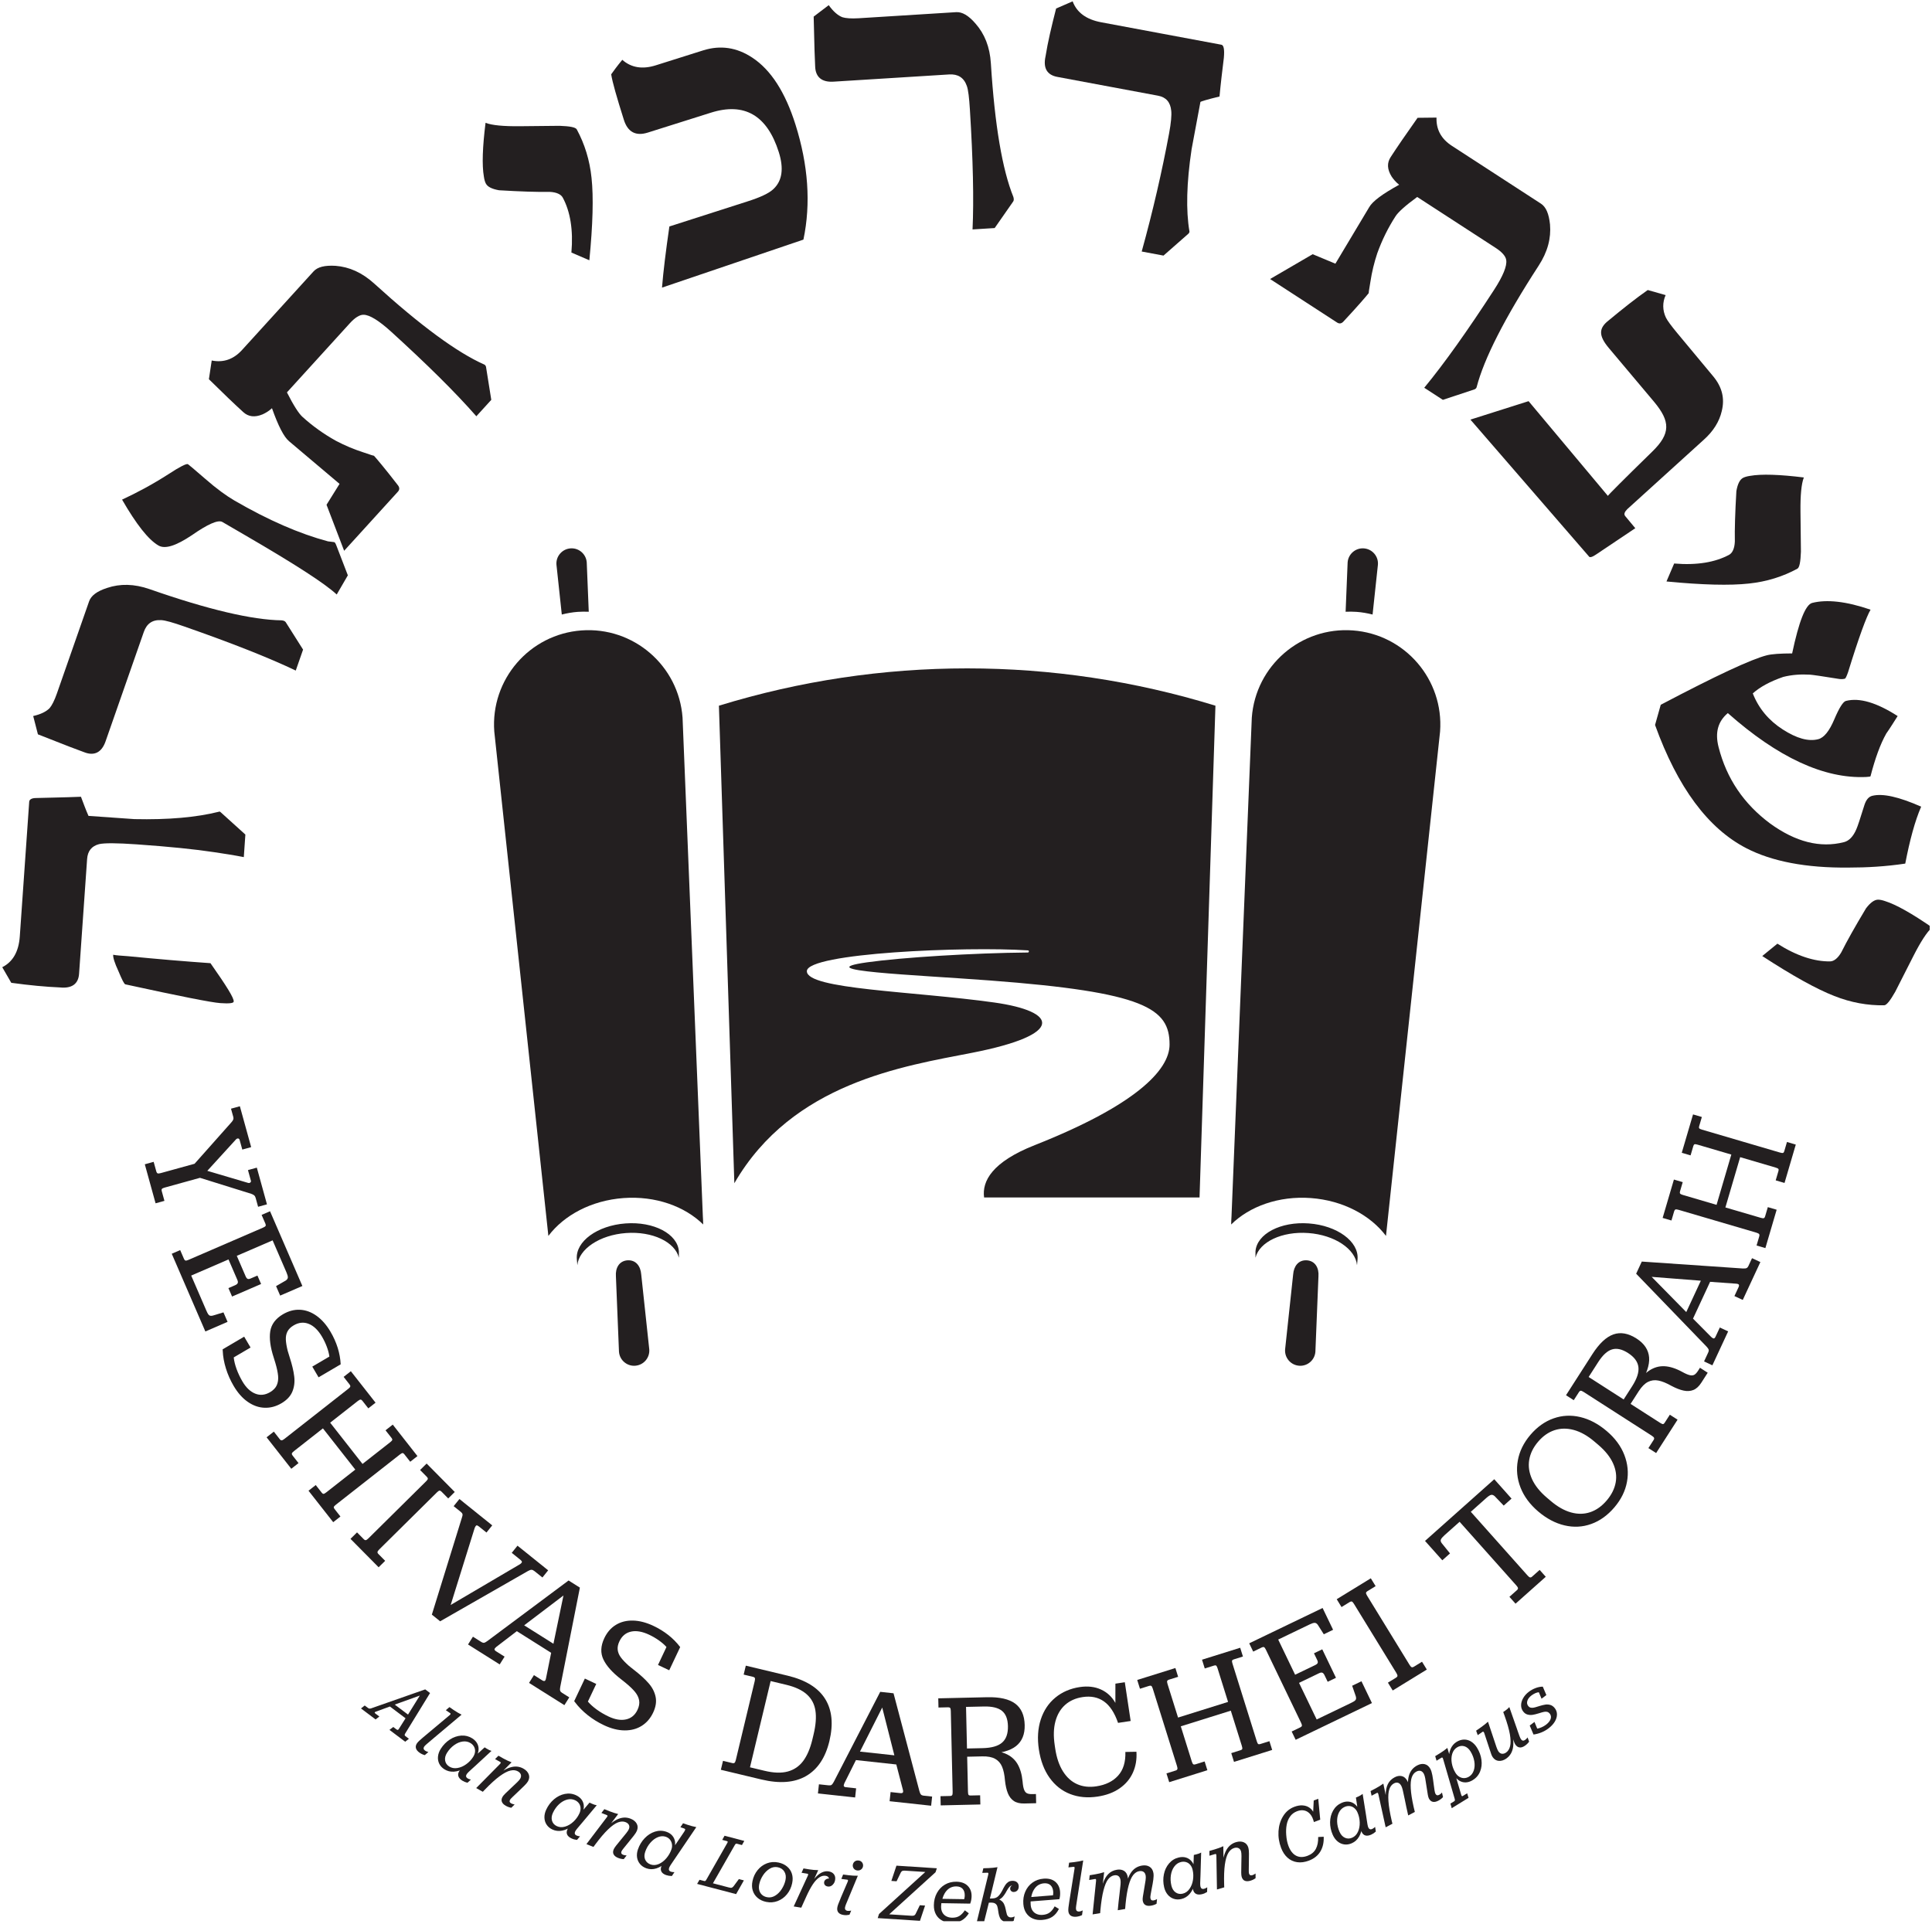 <?xml version="1.0" encoding="UTF-8" standalone="no"?> <svg xmlns="http://www.w3.org/2000/svg" xmlns:xlink="http://www.w3.org/1999/xlink" xmlns:serif="http://www.serif.com/" width="100%" height="100%" viewBox="0 0 484 482" version="1.1" xml:space="preserve" style="fill-rule:evenodd;clip-rule:evenodd;stroke-linejoin:round;stroke-miterlimit:2;"> <g id="Artboard1" transform="matrix(1,0,0,1,-433.534,-2177.16)"> <rect x="433.534" y="2177.16" width="483.422" height="481.361" style="fill:none;"></rect> <clipPath id="_clip1"> <rect x="433.534" y="2177.16" width="483.422" height="481.361"></rect> </clipPath> <g clip-path="url(#_clip1)"> <g id="Layer-1" serif:id="Layer 1" transform="matrix(4.167,0,0,4.167,33.984,0.162)"> <g transform="matrix(1,0,0,1,130.618,555.568)"> <path d="M0,3.66C0.223,3.644 0.443,3.644 0.662,3.653L0.541,0.686C0.523,0.443 0.411,0.221 0.227,0.062C0.06,-0.082 -0.149,-0.16 -0.368,-0.16C-0.391,-0.16 -0.414,-0.159 -0.437,-0.157C-0.68,-0.139 -0.902,-0.027 -1.061,0.157C-1.221,0.342 -1.299,0.578 -1.28,0.823L-0.959,3.82C-0.649,3.742 -0.33,3.684 0,3.66" style="fill:rgb(35,31,32);fill-rule:nonzero;"></path> </g> <g transform="matrix(1,0,0,1,134.435,603.689)"> <path d="M0,-4.616C-0.019,-4.873 -0.1,-5.088 -0.234,-5.241C-0.382,-5.409 -0.588,-5.486 -0.828,-5.471C-1.069,-5.453 -1.26,-5.344 -1.382,-5.156C-1.493,-4.985 -1.541,-4.76 -1.522,-4.505L-1.338,0.024C-1.32,0.267 -1.209,0.489 -1.024,0.648C-0.857,0.792 -0.648,0.87 -0.429,0.87C-0.407,0.87 -0.383,0.869 -0.36,0.867C-0.117,0.849 0.105,0.737 0.264,0.553C0.423,0.368 0.501,0.132 0.483,-0.113L0,-4.616Z" style="fill:rgb(35,31,32);fill-rule:nonzero;"></path> </g> <g transform="matrix(1,0,0,1,128.852,560.113)"> <path d="M0,36.638C0.935,35.396 2.581,34.505 4.511,34.362C6.441,34.219 8.2,34.859 9.308,35.95C9.305,35.788 9.299,35.624 9.287,35.459L8.067,5.472C7.836,2.347 5.115,0 1.989,0.231C-1.136,0.462 -3.483,3.183 -3.252,6.309L-0.052,36.149C-0.039,36.314 -0.021,36.477 0,36.638" style="fill:rgb(35,31,32);"></path> </g> <g transform="matrix(1,0,0,1,136.699,596.705)"> <path d="M0,0.976C-0.078,-0.08 -1.514,-0.831 -3.209,-0.705C-4.904,-0.58 -6.215,0.377 -6.137,1.433C-6.137,1.435 -6.115,1.739 -6.105,1.807C-6.014,0.835 -4.765,-0.01 -3.179,-0.127C-1.594,-0.244 -0.234,0.408 -0.001,1.356C-0.001,1.288 0,1.03 0,0.976" style="fill:rgb(35,31,32);"></path> </g> <g transform="matrix(1,0,0,1,177.444,555.568)"> <path d="M0,3.66C-0.223,3.644 -0.443,3.644 -0.662,3.653L-0.541,0.686C-0.523,0.443 -0.411,0.221 -0.227,0.062C-0.06,-0.082 0.149,-0.16 0.368,-0.16C0.391,-0.16 0.414,-0.159 0.437,-0.157C0.68,-0.139 0.902,-0.027 1.061,0.157C1.221,0.342 1.299,0.578 1.28,0.823L0.959,3.82C0.649,3.742 0.33,3.684 0,3.66" style="fill:rgb(35,31,32);fill-rule:nonzero;"></path> </g> <g transform="matrix(1,0,0,1,173.627,603.689)"> <path d="M0,-4.616C0.019,-4.873 0.1,-5.088 0.234,-5.241C0.382,-5.409 0.588,-5.486 0.828,-5.471C1.069,-5.453 1.261,-5.344 1.382,-5.156C1.493,-4.985 1.541,-4.76 1.522,-4.505L1.338,0.024C1.32,0.267 1.209,0.489 1.024,0.648C0.857,0.792 0.648,0.87 0.429,0.87C0.407,0.87 0.383,0.869 0.36,0.867C0.117,0.849 -0.105,0.737 -0.264,0.553C-0.423,0.368 -0.501,0.132 -0.483,-0.113L0,-4.616Z" style="fill:rgb(35,31,32);fill-rule:nonzero;"></path> </g> <g transform="matrix(1,0,0,1,179.209,560.113)"> <path d="M0,36.638C-0.935,35.396 -2.581,34.505 -4.511,34.362C-6.441,34.219 -8.2,34.859 -9.308,35.95C-9.305,35.788 -9.299,35.624 -9.287,35.459L-8.067,5.472C-7.836,2.347 -5.115,0 -1.989,0.231C1.136,0.462 3.483,3.183 3.252,6.309L0.052,36.149C0.039,36.314 0.021,36.477 0,36.638" style="fill:rgb(35,31,32);"></path> </g> <g transform="matrix(1,0,0,1,171.363,596.705)"> <path d="M0,0.976C0.078,-0.08 1.514,-0.831 3.209,-0.705C4.904,-0.58 6.215,0.377 6.137,1.433C6.137,1.435 6.115,1.739 6.105,1.807C6.014,0.835 4.765,-0.01 3.179,-0.127C1.594,-0.244 0.234,0.408 0.001,1.356C0.001,1.288 0,1.03 0,0.976" style="fill:rgb(35,31,32);"></path> </g> <g transform="matrix(1,0,0,1,139.105,591.447)"> <path d="M0,-26.577C0.302,-17.097 0.612,-7.522 0.928,2.136C4.42,-3.906 11.1,-4.901 15.215,-5.706C20.844,-6.806 20.37,-8.195 16.548,-8.732C11.692,-9.415 5.287,-9.515 5.287,-10.613C5.287,-11.711 14.838,-12.112 18.578,-11.865C18.658,-11.861 18.649,-11.74 18.577,-11.737C15.317,-11.71 10.978,-11.44 8.907,-11.147C5.284,-10.636 11.69,-10.403 16.308,-10.054C25.609,-9.353 27.093,-8.378 27.093,-6.203C27.093,-4.631 24.951,-2.51 18.99,-0.156C16.425,0.857 15.811,2.008 15.942,2.992L28.895,2.992C29.22,-6.957 29.54,-16.816 29.851,-26.577C20.126,-29.569 9.725,-29.569 0,-26.577" style="fill:rgb(35,31,32);fill-rule:nonzero;"></path> </g> <g transform="matrix(1,0,0,1,103.582,573.203)"> <path d="M0,6.729C1.787,6.903 3.432,7.042 4.956,7.149C5.907,8.504 6.389,9.268 6.351,9.46C6.344,9.557 6.075,9.587 5.542,9.549C5.01,9.512 3.115,9.136 -0.167,8.42C-0.238,8.391 -0.366,8.138 -0.574,7.637C-0.807,7.135 -0.906,6.812 -0.894,6.642C-0.726,6.678 -0.436,6.698 0,6.729M-2.377,-1.707L0.382,-1.514C2.422,-1.468 4.111,-1.618 5.473,-1.96C5.499,-1.983 5.545,-1.955 5.568,-1.929L7.054,-0.585L6.96,0.771C6.384,0.658 5.806,0.568 5.205,0.478C4.026,0.298 2.455,0.139 0.519,0.004C-0.666,-0.079 -1.42,-0.083 -1.742,-0.009C-2.187,0.106 -2.428,0.405 -2.461,0.89L-2.944,7.788C-2.986,8.393 -3.372,8.682 -4.096,8.607C-4.945,8.572 -5.935,8.478 -7.02,8.329L-7.562,7.391C-6.931,7.071 -6.573,6.463 -6.508,5.544L-5.941,-2.564C-5.932,-2.685 -5.804,-2.774 -5.561,-2.781C-4.854,-2.804 -3.929,-2.813 -2.831,-2.858C-2.687,-2.482 -2.545,-2.083 -2.377,-1.707" style="fill:rgb(35,31,32);fill-rule:nonzero;"></path> </g> <g transform="matrix(1,0,0,1,113.062,565.584)"> <path d="M0,-5.736L1.043,-4.087L0.603,-2.827C-1.005,-3.595 -3.241,-4.479 -6.104,-5.479C-6.768,-5.711 -7.234,-5.848 -7.487,-5.859C-8.016,-5.89 -8.357,-5.65 -8.533,-5.146L-10.83,1.427C-11.062,2.092 -11.503,2.323 -12.113,2.084C-12.365,1.996 -13.296,1.645 -14.898,1.008L-15.182,-0.093C-14.735,-0.194 -14.395,-0.358 -14.193,-0.57C-14.06,-0.729 -13.91,-1.011 -13.758,-1.446L-11.821,-6.989C-11.701,-7.332 -11.352,-7.596 -10.743,-7.794C-9.957,-8.059 -9.113,-8.047 -8.174,-7.719C-4.647,-6.486 -2.008,-5.872 -0.244,-5.847C-0.121,-5.83 -0.053,-5.806 0,-5.736" style="fill:rgb(35,31,32);fill-rule:nonzero;"></path> </g> <g transform="matrix(1,0,0,1,116.797,551.453)"> <path d="M0,5.578L-0.67,6.731C-1.379,6.067 -3.218,4.886 -6.154,3.179C-7.098,2.63 -7.559,2.362 -7.559,2.362C-7.823,2.237 -8.427,2.503 -9.371,3.161C-10.336,3.807 -10.99,4.016 -11.388,3.784C-11.997,3.431 -12.721,2.505 -13.574,1.026C-12.689,0.615 -11.756,0.119 -10.77,-0.514C-10.089,-0.961 -9.697,-1.153 -9.613,-1.105C-9.592,-1.092 -9.23,-0.798 -8.56,-0.212C-7.891,0.374 -7.298,0.802 -6.815,1.083C-4.781,2.265 -2.897,3.08 -1.197,3.535L-0.831,3.58C-0.777,3.583 -0.738,3.661 -0.682,3.806L0,5.578Z" style="fill:rgb(35,31,32);fill-rule:nonzero;"></path> </g> <g transform="matrix(1,0,0,1,125.102,549.452)"> <path d="M0,-4.966L0.318,-2.972L-0.58,-1.985C-1.851,-3.436 -3.563,-5.124 -5.698,-7.067C-6.434,-7.737 -7.001,-8.088 -7.361,-8.088C-7.585,-8.094 -7.869,-7.926 -8.179,-7.585L-11.967,-3.421C-11.569,-2.633 -11.254,-2.15 -11.039,-1.954C-10.429,-1.399 -9.753,-0.915 -9.012,-0.504C-8.501,-0.236 -7.958,-0.004 -7.4,0.176C-6.929,0.342 -6.719,0.401 -6.738,0.385C-6.575,0.566 -6.083,1.144 -5.315,2.138C-5.188,2.287 -5.181,2.424 -5.296,2.55L-8.528,6.103L-9.587,3.336L-8.804,2.08L-11.828,-0.474C-12.149,-0.734 -12.49,-1.405 -12.867,-2.469C-13.064,-2.287 -13.265,-2.175 -13.433,-2.099C-13.905,-1.904 -14.285,-1.955 -14.59,-2.233C-15.111,-2.706 -15.794,-3.361 -16.659,-4.213L-16.489,-5.338C-15.795,-5.199 -15.186,-5.399 -14.664,-5.973L-10.37,-10.693C-10.125,-10.963 -9.701,-11.069 -9.046,-11.031C-8.219,-10.967 -7.447,-10.626 -6.711,-9.956C-3.929,-7.426 -1.723,-5.812 -0.109,-5.098C-0.039,-5.067 -0.019,-5.017 0,-4.966" style="fill:rgb(35,31,32);fill-rule:nonzero;"></path> </g> <g transform="matrix(1,0,0,1,131.447,534.778)"> <path d="M0,-1.646C0.124,-0.499 0.08,1.153 -0.131,3.309L-1.21,2.845C-1.092,1.484 -1.28,0.372 -1.731,-0.46C-1.835,-0.652 -2.1,-0.785 -2.524,-0.804C-3.261,-0.79 -4.272,-0.823 -5.556,-0.9C-5.981,-0.973 -6.246,-1.105 -6.35,-1.297C-6.397,-1.383 -6.445,-1.523 -6.473,-1.728C-6.593,-2.408 -6.553,-3.506 -6.372,-4.955C-5.987,-4.805 -5.29,-4.741 -4.303,-4.751L-1.915,-4.775C-1.295,-4.752 -0.957,-4.687 -0.887,-4.559C-0.414,-3.684 -0.111,-2.717 0,-1.646" style="fill:rgb(35,31,32);fill-rule:nonzero;"></path> </g> <g transform="matrix(1,0,0,1,144.186,528.026)"> <path d="M0,8.819L-8.502,11.705C-8.425,10.74 -8.275,9.522 -8.059,8.029L-3.393,6.532C-2.606,6.283 -2.073,6.039 -1.8,5.775C-1.27,5.277 -1.174,4.534 -1.48,3.562C-2.181,1.341 -3.55,0.552 -5.563,1.187L-9.357,2.384C-10.075,2.61 -10.562,2.357 -10.795,1.617C-11.226,0.251 -11.488,-0.658 -11.557,-1.12C-11.416,-1.317 -11.204,-1.613 -10.89,-1.992C-10.361,-1.523 -9.688,-1.404 -8.878,-1.66L-6.032,-2.558C-4.991,-2.886 -4.003,-2.74 -3.069,-2.119C-1.946,-1.379 -1.085,-0.023 -0.479,1.898C0.287,4.327 0.457,6.64 0,8.819" style="fill:rgb(35,31,32);fill-rule:nonzero;"></path> </g> <g transform="matrix(1,0,0,1,156.8,524.432)"> <path d="M0,10.117L-1.116,11.718L-2.447,11.801C-2.364,10.022 -2.417,7.619 -2.606,4.592C-2.65,3.89 -2.704,3.407 -2.792,3.169C-2.969,2.67 -3.323,2.449 -3.856,2.482L-10.805,2.916C-11.508,2.96 -11.892,2.644 -11.909,1.989C-11.925,1.722 -11.963,0.728 -11.998,-0.996L-11.093,-1.684C-10.827,-1.312 -10.544,-1.062 -10.27,-0.958C-10.072,-0.897 -9.754,-0.869 -9.294,-0.897L-3.434,-1.263C-3.071,-1.286 -2.693,-1.067 -2.273,-0.582C-1.724,0.04 -1.407,0.822 -1.345,1.815C-1.112,5.544 -0.654,8.213 0.008,9.849C0.039,9.969 0.044,10.041 0,10.117" style="fill:rgb(35,31,32);fill-rule:nonzero;"></path> </g> <g transform="matrix(1,0,0,1,168.053,531.755)"> <path d="M0,-3.186L-0.53,-0.348C-0.837,1.693 -0.873,3.34 -0.662,4.589C-0.647,4.641 -0.68,4.685 -0.713,4.727L-2.219,6.051L-3.53,5.806C-2.848,3.341 -2.307,0.974 -1.884,-1.292C-1.764,-1.936 -1.727,-2.398 -1.754,-2.65C-1.803,-3.177 -2.069,-3.474 -2.546,-3.563L-8.604,-4.694C-9.224,-4.81 -9.468,-5.226 -9.31,-5.937C-9.178,-6.776 -8.948,-7.745 -8.676,-8.805L-7.682,-9.237C-7.435,-8.573 -6.873,-8.148 -5.967,-7.978L1.26,-6.628C1.403,-6.602 1.454,-6.345 1.408,-5.836C1.313,-5.063 1.219,-4.291 1.148,-3.515C0.398,-3.334 0.005,-3.21 0,-3.186" style="fill:rgb(35,31,32);fill-rule:nonzero;"></path> </g> <g transform="matrix(1,0,0,1,184.546,530.144)"> <path d="M0,15.7L-1.917,16.336L-3.037,15.609C-1.81,14.12 -0.42,12.158 1.153,9.735C1.695,8.901 1.949,8.285 1.891,7.929C1.862,7.707 1.65,7.454 1.263,7.203L-3.46,4.137C-4.173,4.657 -4.6,5.046 -4.758,5.29C-5.207,5.982 -5.575,6.727 -5.862,7.525C-6.044,8.073 -6.185,8.647 -6.272,9.226C-6.36,9.719 -6.384,9.935 -6.371,9.914C-6.524,10.105 -7.015,10.683 -7.872,11.602C-7.998,11.752 -8.132,11.78 -8.275,11.688L-12.305,9.071L-9.745,7.579L-8.378,8.148L-6.346,4.751C-6.142,4.391 -5.535,3.947 -4.545,3.403C-4.756,3.237 -4.9,3.057 -5.002,2.904C-5.27,2.469 -5.282,2.086 -5.057,1.74C-4.674,1.149 -4.138,0.369 -3.437,-0.623L-2.299,-0.636C-2.324,0.07 -2.028,0.639 -1.376,1.062L3.977,4.538C4.282,4.736 4.456,5.138 4.524,5.79C4.595,6.617 4.383,7.434 3.841,8.269C1.792,11.424 0.557,13.862 0.113,15.571C0.094,15.645 0.047,15.672 0,15.7" style="fill:rgb(35,31,32);fill-rule:nonzero;"></path> </g> <g transform="matrix(1,0,0,1,194.197,541.657)"> <path d="M0,12.541L-2.351,14.117C-2.591,14.284 -2.749,14.322 -2.792,14.232L-9.912,6.011L-6.415,4.902L-1.648,10.597C-1.645,10.563 -0.752,9.663 1.008,7.946C2.144,6.844 2.107,6.117 1.13,4.941L-1.604,1.691C-2.21,0.963 -2.203,0.516 -1.609,0.053C-0.75,-0.66 0.03,-1.278 0.749,-1.781L1.824,-1.475C1.627,-1.028 1.636,-0.561 1.838,-0.129C1.924,0.051 2.154,0.365 2.526,0.813L4.683,3.407C5.226,4.06 5.387,4.747 5.197,5.505C5.053,6.129 4.689,6.716 4.107,7.232L-0.481,11.394C-0.652,11.568 -0.698,11.701 -0.605,11.813L0,12.541Z" style="fill:rgb(35,31,32);fill-rule:nonzero;"></path> </g> <g transform="matrix(1,0,0,1,201.028,551.055)"> <path d="M0,6.47C-1.147,6.596 -2.799,6.554 -4.956,6.345L-4.494,5.265C-3.132,5.382 -2.02,5.192 -1.188,4.74C-0.997,4.636 -0.864,4.371 -0.846,3.947C-0.86,3.209 -0.829,2.198 -0.754,0.914C-0.681,0.488 -0.549,0.223 -0.357,0.118C-0.272,0.072 -0.132,0.024 0.073,-0.005C0.753,-0.126 1.851,-0.087 3.302,0.092C3.152,0.477 3.089,1.174 3.1,2.162L3.127,4.55C3.105,5.17 3.04,5.509 2.912,5.578C2.038,6.053 1.071,6.357 0,6.47" style="fill:rgb(35,31,32);fill-rule:nonzero;"></path> </g> <g transform="matrix(1,0,0,1,207.033,558.497)"> <path d="M0,16.106C-2.571,16.135 -4.627,15.733 -6.154,14.945C-8.461,13.755 -10.29,11.292 -11.648,7.532L-11.306,6.318C-7.995,4.573 -5.87,3.581 -4.929,3.342C-4.624,3.264 -4.106,3.232 -3.406,3.229C-2.997,1.297 -2.601,0.295 -2.201,0.193C-1.331,-0.029 -0.148,0.096 1.308,0.601C1.062,1.014 0.603,2.258 -0.041,4.349C-0.128,4.597 -0.192,4.738 -0.239,4.75C-0.357,4.78 -0.457,4.781 -0.586,4.764C-1.605,4.598 -2.176,4.518 -2.329,4.507C-2.888,4.474 -3.43,4.512 -3.947,4.644C-4.752,4.924 -5.344,5.25 -5.772,5.634C-5.415,6.545 -4.806,7.266 -3.968,7.803C-3.13,8.341 -2.429,8.538 -1.841,8.388C-1.488,8.299 -1.166,7.891 -0.87,7.19C-0.573,6.488 -0.339,6.128 -0.174,6.086C0.649,5.876 1.68,6.19 2.937,6.996C2.703,7.356 2.493,7.71 2.253,8.046C1.891,8.689 1.583,9.544 1.305,10.616C1.288,10.646 1.211,10.64 1.041,10.659C-1.483,10.776 -4.266,9.482 -7.273,6.818C-7.871,7.321 -8.051,7.992 -7.829,8.862C-7.344,10.767 -6.308,12.28 -4.731,13.456C-3.196,14.567 -1.723,14.943 -0.289,14.577C0.016,14.5 0.274,14.234 0.46,13.786C0.525,13.644 0.681,13.179 0.942,12.336C1.041,12.035 1.193,11.846 1.405,11.793C2.039,11.631 3.023,11.856 4.35,12.444C3.971,13.317 3.664,14.471 3.394,15.867C2.212,16.043 1.077,16.107 0,16.106" style="fill:rgb(35,31,32);fill-rule:nonzero;"></path> </g> <g transform="matrix(1,0,0,1,206.164,577.105)"> <path d="M0,5.221C-1.074,4.802 -2.519,4 -4.334,2.817L-3.424,2.074C-2.271,2.807 -1.198,3.154 -0.252,3.139C-0.034,3.135 0.206,2.961 0.418,2.594C0.747,1.933 1.242,1.052 1.904,-0.051C2.165,-0.395 2.405,-0.568 2.623,-0.572C2.72,-0.574 2.866,-0.551 3.062,-0.482C3.72,-0.274 4.675,0.268 5.877,1.098C5.566,1.37 5.188,1.958 4.741,2.839L3.66,4.967C3.353,5.506 3.139,5.777 2.993,5.779C1.999,5.795 1.001,5.617 0,5.221" style="fill:rgb(35,31,32);fill-rule:nonzero;"></path> </g> <g transform="matrix(1,0,0,1,109.907,594.2)"> <path d="M0,-4.447C0.017,-4.495 0.018,-4.544 0.005,-4.594L-0.135,-5.099L0.398,-5.246L1.077,-2.788L0.544,-2.641L0.387,-3.211C0.37,-3.273 0.337,-3.306 0.289,-3.309C0.241,-3.313 0.194,-3.288 0.148,-3.235L-1.728,-1.178L-1.864,-1.453L0.897,-0.636C0.947,-0.623 0.99,-0.631 1.026,-0.661C1.061,-0.691 1.073,-0.725 1.063,-0.762L0.885,-1.407L1.418,-1.554L2.027,0.652L1.494,0.799L1.347,0.266C1.328,0.197 1.299,0.147 1.26,0.114C1.221,0.081 1.16,0.049 1.078,0.018L-2.137,-0.985L-2.443,-1.655L-0.11,-4.281C-0.054,-4.343 -0.017,-4.399 0,-4.447M-4.785,-1.903L-4.622,-1.314C-4.606,-1.258 -4.58,-1.224 -4.543,-1.21C-4.506,-1.197 -4.444,-1.203 -4.356,-1.227L-2.048,-1.864L-1.817,-0.993L-4.116,-0.357C-4.21,-0.332 -4.267,-0.304 -4.289,-0.274C-4.311,-0.245 -4.315,-0.202 -4.299,-0.146L-4.137,0.443L-4.669,0.59L-5.317,-1.756L-4.785,-1.903Z" style="fill:rgb(35,31,32);fill-rule:nonzero;"></path> </g> <g transform="matrix(1,0,0,1,106.717,600.16)"> <path d="M0,-2.556L0.231,-2.022C0.254,-1.969 0.283,-1.938 0.319,-1.928C0.355,-1.919 0.414,-1.932 0.497,-1.968L4.983,-3.908C5.066,-3.944 5.116,-3.978 5.134,-4.01C5.151,-4.043 5.149,-4.086 5.126,-4.139L4.895,-4.673L5.402,-4.892L7.346,-0.398L6.011,0.179L5.764,-0.39L6.348,-0.727C6.429,-0.783 6.471,-0.846 6.473,-0.913C6.475,-0.981 6.447,-1.084 6.388,-1.22L5.557,-3.142L3.403,-2.211L3.934,-0.982C3.97,-0.899 4.01,-0.848 4.054,-0.828C4.097,-0.809 4.158,-0.815 4.235,-0.849L4.644,-1.025L4.864,-0.518L3.12,0.236L2.9,-0.271L3.301,-0.444C3.384,-0.481 3.436,-0.522 3.457,-0.571C3.479,-0.618 3.472,-0.684 3.436,-0.767L2.905,-1.995L0.662,-1.025L1.57,1.075C1.614,1.176 1.651,1.25 1.682,1.296C1.712,1.343 1.748,1.373 1.79,1.387C1.831,1.401 1.886,1.399 1.957,1.383L2.602,1.188L2.848,1.758L1.513,2.336L-0.507,-2.337L0,-2.556Z" style="fill:rgb(35,31,32);fill-rule:nonzero;"></path> </g> <g transform="matrix(1,0,0,1,109.466,603.55)"> <path d="M0,1.17C-0.113,0.805 -0.177,0.451 -0.191,0.107L-0.197,0.021L1.098,-0.741L1.482,-0.088L0.47,0.506C0.493,0.724 0.551,0.959 0.642,1.209C0.733,1.459 0.85,1.707 0.994,1.952C1.21,2.32 1.466,2.564 1.761,2.683C2.056,2.802 2.353,2.773 2.655,2.596C2.849,2.481 2.984,2.342 3.057,2.18C3.129,2.017 3.157,1.83 3.138,1.62C3.119,1.41 3.065,1.151 2.975,0.845C2.941,0.737 2.908,0.629 2.875,0.521C2.67,-0.108 2.6,-0.635 2.665,-1.06C2.731,-1.484 2.986,-1.828 3.432,-2.09C3.767,-2.286 4.108,-2.376 4.455,-2.359C4.802,-2.342 5.134,-2.22 5.451,-1.994C5.768,-1.767 6.047,-1.449 6.289,-1.036C6.473,-0.724 6.616,-0.403 6.72,-0.074C6.823,0.255 6.883,0.587 6.9,0.922L5.571,1.703L5.193,1.059L6.221,0.455C6.197,0.274 6.146,0.079 6.068,-0.13C5.99,-0.339 5.894,-0.541 5.78,-0.736C5.547,-1.132 5.281,-1.39 4.982,-1.51C4.682,-1.63 4.379,-1.6 4.073,-1.42C3.9,-1.319 3.777,-1.198 3.702,-1.056C3.628,-0.915 3.595,-0.751 3.603,-0.565C3.611,-0.379 3.649,-0.152 3.716,0.116C3.746,0.204 3.766,0.271 3.778,0.317C3.789,0.362 3.81,0.428 3.839,0.517C3.978,0.944 4.068,1.323 4.107,1.652C4.147,1.981 4.109,2.284 3.995,2.562C3.881,2.839 3.662,3.072 3.338,3.263C3.01,3.456 2.671,3.546 2.322,3.533C1.974,3.521 1.638,3.403 1.316,3.18C0.994,2.957 0.71,2.636 0.464,2.218C0.268,1.884 0.113,1.535 0,1.17" style="fill:rgb(35,31,32);fill-rule:nonzero;"></path> </g> <g transform="matrix(1,0,0,1,112.347,610.331)"> <path d="M0,-1.812L0.359,-1.354C0.395,-1.308 0.433,-1.286 0.472,-1.289C0.511,-1.291 0.567,-1.32 0.638,-1.376L4.475,-4.387C4.546,-4.442 4.586,-4.488 4.595,-4.524C4.604,-4.56 4.59,-4.601 4.555,-4.646L4.196,-5.104L4.63,-5.445L6.115,-3.553L5.68,-3.212L5.321,-3.67C5.285,-3.716 5.248,-3.738 5.212,-3.738C5.175,-3.738 5.121,-3.71 5.049,-3.654L3.387,-2.35L5.332,0.13L6.995,-1.175C7.066,-1.231 7.107,-1.275 7.118,-1.309C7.129,-1.342 7.116,-1.382 7.081,-1.427L6.715,-1.892L7.15,-2.234L8.634,-0.342L8.2,-0.001L7.841,-0.458C7.805,-0.504 7.769,-0.526 7.735,-0.523C7.7,-0.52 7.647,-0.491 7.575,-0.435L3.738,2.576C3.662,2.635 3.619,2.682 3.608,2.715C3.597,2.749 3.609,2.788 3.645,2.834L4.004,3.291L3.57,3.633L2.085,1.741L2.52,1.4L2.885,1.865C2.921,1.911 2.956,1.932 2.991,1.929C3.026,1.927 3.082,1.895 3.158,1.836L4.897,0.471L2.952,-2.008L1.213,-0.643C1.136,-0.584 1.094,-0.536 1.085,-0.5C1.076,-0.464 1.089,-0.424 1.125,-0.378L1.484,0.08L1.05,0.421L-0.435,-1.471L0,-1.812Z" style="fill:rgb(35,31,32);fill-rule:nonzero;"></path> </g> <g transform="matrix(1,0,0,1,117.349,612.536)"> <path d="M0,2.041L0.409,2.455C0.45,2.496 0.49,2.514 0.529,2.507C0.568,2.5 0.619,2.465 0.684,2.401L4.151,-1.029C4.215,-1.092 4.25,-1.142 4.255,-1.179C4.259,-1.215 4.241,-1.255 4.2,-1.296L3.791,-1.71L4.184,-2.098L5.875,-0.389L5.482,0L5.073,-0.414C5.032,-0.455 4.994,-0.473 4.957,-0.469C4.92,-0.465 4.87,-0.43 4.805,-0.367L1.338,3.063C1.274,3.127 1.238,3.178 1.231,3.217C1.224,3.256 1.241,3.296 1.282,3.337L1.691,3.751L1.298,4.139L-0.393,2.43L0,2.041Z" style="fill:rgb(35,31,32);fill-rule:nonzero;"></path> </g> <g transform="matrix(1,0,0,1,123.691,619.002)"> <path d="M0,-5.511C-0.008,-5.559 -0.039,-5.605 -0.094,-5.649L-0.533,-6.002L-0.186,-6.432L1.786,-4.847L1.44,-4.416L0.986,-4.781C0.921,-4.833 0.871,-4.854 0.838,-4.844C0.805,-4.833 0.77,-4.784 0.733,-4.698L-0.883,0.485L-1.194,0.222L3.454,-2.511C3.531,-2.565 3.569,-2.611 3.57,-2.648C3.571,-2.685 3.541,-2.727 3.48,-2.776L2.959,-3.195L3.305,-3.626L5.149,-2.144L4.803,-1.713L4.327,-2.095C4.261,-2.148 4.202,-2.175 4.149,-2.176C4.096,-2.177 4.024,-2.152 3.933,-2.101L-1.345,0.921L-1.844,0.52L-0.042,-5.296C-0.007,-5.392 0.007,-5.464 0,-5.511" style="fill:rgb(35,31,32);fill-rule:nonzero;"></path> </g> <g transform="matrix(1,0,0,1,127.1,622.456)"> <path d="M0,-2.478L2.379,-0.98L2.095,-0.528L-0.284,-2.027L0,-2.478ZM-2.783,-1.607L-2.291,-1.297C-2.22,-1.252 -2.161,-1.234 -2.113,-1.242C-2.066,-1.25 -2,-1.285 -1.916,-1.347L2.967,-4.987L3.647,-4.558L2.466,1.412C2.447,1.515 2.445,1.591 2.461,1.638C2.476,1.687 2.512,1.728 2.566,1.762L3.009,2.041L2.715,2.509L0.59,1.171L0.884,0.703L1.377,1.013C1.442,1.054 1.493,1.067 1.53,1.052C1.566,1.037 1.593,0.985 1.61,0.897L1.977,-0.923L2.004,-0.929L2.709,-4.324L2.862,-4.239L0.074,-2.122L0.077,-2.109L-1.384,-0.989C-1.451,-0.932 -1.485,-0.885 -1.486,-0.847C-1.487,-0.809 -1.454,-0.77 -1.388,-0.728L-0.88,-0.408L-1.174,0.06L-3.078,-1.139L-2.783,-1.607Z" style="fill:rgb(35,31,32);fill-rule:nonzero;"></path> </g> <g transform="matrix(1,0,0,1,131.214,620.794)"> <path d="M0,4.769C-0.299,4.531 -0.551,4.274 -0.757,3.999L-0.81,3.931L-0.168,2.572L0.516,2.895L0.014,3.956C0.157,4.123 0.336,4.284 0.552,4.44C0.768,4.596 1.005,4.735 1.262,4.856C1.648,5.038 1.996,5.096 2.307,5.028C2.617,4.96 2.848,4.769 2.997,4.453C3.093,4.249 3.126,4.058 3.095,3.883C3.063,3.707 2.981,3.538 2.847,3.374C2.713,3.211 2.523,3.028 2.275,2.825C2.187,2.755 2.098,2.685 2.01,2.614C1.486,2.209 1.132,1.813 0.947,1.426C0.762,1.038 0.78,0.61 1.001,0.143C1.167,-0.208 1.398,-0.474 1.694,-0.655C1.991,-0.837 2.334,-0.923 2.723,-0.915C3.112,-0.906 3.523,-0.8 3.956,-0.595C4.283,-0.441 4.582,-0.256 4.853,-0.043C5.123,0.171 5.36,0.412 5.563,0.679L4.904,2.073L4.229,1.754L4.738,0.675C4.617,0.539 4.465,0.407 4.283,0.278C4.101,0.149 3.907,0.036 3.703,-0.061C3.288,-0.257 2.923,-0.32 2.608,-0.251C2.293,-0.181 2.059,0.014 1.908,0.335C1.822,0.516 1.788,0.686 1.806,0.845C1.824,1.003 1.889,1.158 2.001,1.307C2.112,1.456 2.271,1.622 2.478,1.806C2.551,1.862 2.606,1.906 2.641,1.937C2.677,1.968 2.731,2.011 2.805,2.067C3.161,2.343 3.448,2.605 3.666,2.855C3.884,3.105 4.024,3.376 4.085,3.67C4.146,3.963 4.097,4.28 3.937,4.619C3.774,4.964 3.545,5.229 3.25,5.415C2.955,5.601 2.611,5.692 2.22,5.689C1.828,5.686 1.413,5.581 0.974,5.374C0.624,5.208 0.299,5.007 0,4.769" style="fill:rgb(35,31,32);fill-rule:nonzero;"></path> </g> <g transform="matrix(1,0,0,1,143.24,623.331)"> <path d="M0,5.625C0.38,5.523 0.689,5.313 0.929,4.995C1.167,4.676 1.353,4.244 1.484,3.697L1.556,3.395C1.691,2.83 1.728,2.35 1.666,1.956C1.604,1.562 1.431,1.238 1.146,0.984C0.861,0.73 0.452,0.539 -0.082,0.411L-1.025,0.185L-2.267,5.371L-1.39,5.581C-0.843,5.712 -0.38,5.727 0,5.625M-3.889,4.982L-3.323,5.118C-3.267,5.132 -3.224,5.125 -3.194,5.099C-3.165,5.073 -3.139,5.016 -3.118,4.928L-1.982,0.185C-1.961,0.097 -1.959,0.036 -1.974,0.003C-1.989,-0.031 -2.025,-0.055 -2.081,-0.068L-2.647,-0.203L-2.518,-0.741L-0.01,-0.14C1.077,0.12 1.83,0.585 2.248,1.253C2.667,1.921 2.753,2.768 2.508,3.793C2.268,4.792 1.801,5.493 1.107,5.895C0.412,6.297 -0.485,6.366 -1.585,6.103L-4.018,5.52L-3.889,4.982Z" style="fill:rgb(35,31,32);fill-rule:nonzero;"></path> </g> <g transform="matrix(1,0,0,1,147.237,627.456)"> <path d="M0,0.264L2.795,0.567L2.738,1.098L-0.058,0.794L0,0.264ZM-2.119,2.268L-1.541,2.33C-1.458,2.339 -1.396,2.33 -1.357,2.302C-1.319,2.273 -1.275,2.213 -1.226,2.121L1.566,-3.292L2.366,-3.205L3.922,2.679C3.95,2.78 3.981,2.849 4.016,2.885C4.052,2.921 4.101,2.943 4.166,2.95L4.686,3.006L4.627,3.556L2.13,3.285L2.189,2.735L2.768,2.798C2.845,2.806 2.896,2.796 2.922,2.766C2.948,2.736 2.95,2.678 2.927,2.591L2.459,0.794L2.48,0.777L1.626,-2.583L1.8,-2.574L0.222,0.552L0.231,0.562L-0.592,2.209C-0.626,2.29 -0.636,2.348 -0.62,2.382C-0.604,2.416 -0.558,2.437 -0.481,2.445L0.117,2.51L0.057,3.06L-2.179,2.817L-2.119,2.268Z" style="fill:rgb(35,31,32);fill-rule:nonzero;"></path> </g> <g transform="matrix(1,0,0,1,152.426,625.024)"> <path d="M0,5.415L0.582,5.402C0.64,5.401 0.68,5.384 0.702,5.351C0.723,5.318 0.733,5.256 0.731,5.166L0.62,0.29C0.618,0.199 0.606,0.14 0.582,0.111C0.559,0.083 0.518,0.069 0.46,0.07L-0.121,0.084L-0.134,-0.469L2.803,-0.536C3.559,-0.553 4.122,-0.425 4.49,-0.152C4.858,0.121 5.049,0.551 5.062,1.139C5.075,1.695 4.902,2.116 4.543,2.402C4.184,2.688 3.601,2.844 2.793,2.869L2.653,2.668C3.157,2.657 3.569,2.717 3.889,2.849C4.208,2.981 4.452,3.185 4.62,3.462C4.788,3.74 4.894,4.098 4.936,4.537C4.953,4.75 4.983,4.911 5.024,5.019C5.066,5.129 5.124,5.202 5.199,5.239C5.274,5.276 5.383,5.293 5.525,5.289L5.739,5.285L5.751,5.837L5.034,5.854C4.775,5.859 4.567,5.809 4.409,5.703C4.252,5.597 4.132,5.441 4.05,5.236C3.967,5.031 3.91,4.777 3.877,4.473C3.85,4.132 3.792,3.855 3.703,3.643C3.615,3.432 3.475,3.274 3.285,3.168C3.095,3.062 2.835,3.013 2.506,3.021L1.372,3.047L1.36,2.552L2.533,2.526C3.076,2.513 3.468,2.401 3.709,2.188C3.95,1.976 4.065,1.647 4.055,1.201C4.045,0.774 3.925,0.468 3.695,0.283C3.464,0.097 3.1,0.01 2.603,0.022L1.536,0.046L1.652,5.145C1.654,5.242 1.666,5.304 1.686,5.333C1.706,5.362 1.745,5.375 1.803,5.374L2.384,5.361L2.397,5.913L0.012,5.968L0,5.415Z" style="fill:rgb(35,31,32);fill-rule:nonzero;"></path> </g> <g transform="matrix(1,0,0,1,160.221,623.831)"> <path d="M0,6.478C-0.497,6.285 -0.908,5.96 -1.236,5.502C-1.563,5.045 -1.777,4.477 -1.88,3.8C-1.98,3.136 -1.942,2.533 -1.765,1.993C-1.588,1.453 -1.296,1.016 -0.889,0.68C-0.482,0.344 0.006,0.133 0.575,0.047C1.054,-0.025 1.48,0.023 1.852,0.193C2.224,0.362 2.513,0.631 2.719,0.999L2.721,-0.159L3.286,-0.244L3.638,2.086L2.88,2.2C2.671,1.591 2.388,1.161 2.034,0.911C1.679,0.66 1.252,0.572 0.754,0.648C0.332,0.711 -0.019,0.867 -0.299,1.115C-0.578,1.364 -0.774,1.694 -0.885,2.106C-0.996,2.518 -1.01,2.996 -0.928,3.539L-0.897,3.75C-0.814,4.3 -0.659,4.755 -0.431,5.116C-0.203,5.478 0.08,5.734 0.421,5.885C0.761,6.036 1.144,6.08 1.573,6.015C2.135,5.931 2.572,5.716 2.883,5.372C3.194,5.028 3.339,4.553 3.32,3.948L3.985,3.936C4.014,4.389 3.945,4.805 3.776,5.183C3.608,5.562 3.343,5.878 2.983,6.131C2.622,6.385 2.177,6.552 1.646,6.632C1.045,6.722 0.497,6.671 0,6.478" style="fill:rgb(35,31,32);fill-rule:nonzero;"></path> </g> <g transform="matrix(1,0,0,1,166.011,622.042)"> <path d="M0,7.026L0.555,6.853C0.611,6.835 0.644,6.808 0.656,6.77C0.668,6.732 0.661,6.67 0.634,6.584L-0.823,1.93C-0.85,1.843 -0.878,1.789 -0.909,1.768C-0.939,1.748 -0.982,1.745 -1.038,1.763L-1.593,1.937L-1.758,1.409L0.537,0.691L0.702,1.219L0.147,1.392C0.091,1.41 0.057,1.436 0.044,1.47C0.031,1.505 0.038,1.565 0.065,1.652L0.697,3.669L3.704,2.728L3.073,0.71C3.046,0.624 3.019,0.57 2.992,0.548C2.964,0.526 2.923,0.523 2.867,0.541L2.303,0.718L2.138,0.19L4.433,-0.528L4.598,-0.001L4.043,0.173C3.987,0.19 3.955,0.216 3.945,0.249C3.935,0.283 3.943,0.343 3.97,0.429L5.427,5.084C5.456,5.177 5.484,5.234 5.511,5.256C5.538,5.278 5.58,5.28 5.635,5.263L6.19,5.089L6.356,5.616L4.061,6.334L3.896,5.807L4.46,5.63C4.516,5.613 4.548,5.588 4.558,5.554C4.568,5.52 4.558,5.457 4.53,5.365L3.869,3.255L0.862,4.196L1.522,6.306C1.551,6.398 1.58,6.455 1.611,6.476C1.641,6.497 1.684,6.499 1.74,6.482L2.295,6.308L2.46,6.835L0.165,7.554L0,7.026Z" style="fill:rgb(35,31,32);fill-rule:nonzero;"></path> </g> <g transform="matrix(1,0,0,1,173.539,619.621)"> <path d="M0,6.929L0.524,6.676C0.576,6.651 0.606,6.621 0.614,6.585C0.622,6.549 0.606,6.49 0.567,6.408L-1.552,2.005C-1.592,1.923 -1.628,1.874 -1.661,1.858C-1.694,1.842 -1.737,1.846 -1.789,1.871L-2.313,2.124L-2.553,1.626L1.859,-0.498L2.49,0.813L1.931,1.082L1.571,0.513C1.511,0.433 1.447,0.394 1.379,0.395C1.311,0.395 1.21,0.427 1.076,0.492L-0.81,1.4L0.207,3.515L1.413,2.934C1.494,2.895 1.544,2.853 1.562,2.809C1.58,2.764 1.571,2.704 1.534,2.628L1.341,2.226L1.839,1.987L2.663,3.699L2.165,3.939L1.976,3.546C1.937,3.464 1.893,3.413 1.844,3.394C1.795,3.374 1.73,3.384 1.648,3.423L0.443,4.004L1.503,6.205L3.565,5.213C3.663,5.165 3.735,5.125 3.781,5.092C3.826,5.06 3.855,5.023 3.867,4.981C3.879,4.939 3.876,4.884 3.856,4.814L3.636,4.177L4.196,3.908L4.826,5.219L0.24,7.427L0,6.929Z" style="fill:rgb(35,31,32);fill-rule:nonzero;"></path> </g> <g transform="matrix(1,0,0,1,179.325,617.809)"> <path d="M0,5.803L0.496,5.499C0.545,5.468 0.572,5.433 0.574,5.394C0.576,5.355 0.554,5.296 0.507,5.219L-2.044,1.062C-2.091,0.985 -2.132,0.94 -2.167,0.927C-2.202,0.914 -2.243,0.923 -2.293,0.953L-2.789,1.258L-3.078,0.786L-1.028,-0.471L-0.739,0L-1.235,0.304C-1.285,0.334 -1.311,0.368 -1.316,0.404C-1.32,0.441 -1.298,0.498 -1.251,0.575L1.3,4.732C1.347,4.81 1.389,4.856 1.425,4.872C1.461,4.888 1.504,4.88 1.554,4.85L2.05,4.545L2.339,5.016L0.289,6.274L0,5.803Z" style="fill:rgb(35,31,32);fill-rule:nonzero;"></path> </g> <g transform="matrix(1,0,0,1,186.63,611.793)"> <path d="M0,6.659L0.456,6.253C0.499,6.214 0.519,6.175 0.514,6.136C0.51,6.096 0.477,6.043 0.417,5.976L-3.215,1.9L-2.541,1.3L1.09,5.376C1.15,5.444 1.2,5.482 1.238,5.49C1.277,5.5 1.317,5.485 1.361,5.446L1.817,5.04L2.185,5.453L0.368,7.071L0,6.659ZM-5.074,3.297L-0.911,-0.412L0.127,0.753L-0.343,1.173L-0.887,0.605C-0.966,0.537 -1.04,0.512 -1.11,0.531C-1.179,0.55 -1.272,0.611 -1.388,0.714L-3.908,2.959C-4.023,3.062 -4.094,3.147 -4.121,3.214C-4.148,3.282 -4.129,3.356 -4.066,3.437L-3.572,4.049L-4.035,4.462L-5.074,3.297Z" style="fill:rgb(35,31,32);fill-rule:nonzero;"></path> </g> <g transform="matrix(1,0,0,1,193.019,610.225)"> <path d="M0,1.348C0.068,0.969 0.016,0.587 -0.158,0.201C-0.331,-0.183 -0.627,-0.554 -1.045,-0.91L-1.282,-1.111C-1.695,-1.463 -2.107,-1.694 -2.517,-1.806C-2.928,-1.917 -3.316,-1.912 -3.682,-1.791C-4.048,-1.67 -4.376,-1.439 -4.665,-1.099C-4.958,-0.755 -5.136,-0.39 -5.199,-0.007C-5.263,0.376 -5.206,0.761 -5.031,1.148C-4.854,1.536 -4.56,1.905 -4.146,2.257L-3.91,2.458C-3.497,2.81 -3.087,3.042 -2.681,3.153C-2.276,3.265 -1.891,3.259 -1.527,3.135C-1.163,3.012 -0.835,2.778 -0.541,2.433C-0.248,2.089 -0.068,1.727 0,1.348M-1.47,3.846C-1.989,4.033 -2.524,4.061 -3.076,3.931C-3.627,3.802 -4.154,3.523 -4.657,3.096C-5.159,2.668 -5.514,2.188 -5.722,1.655C-5.93,1.121 -5.984,0.579 -5.884,0.028C-5.784,-0.524 -5.533,-1.036 -5.131,-1.509C-4.725,-1.986 -4.261,-2.317 -3.739,-2.502C-3.218,-2.686 -2.681,-2.713 -2.13,-2.583C-1.578,-2.453 -1.048,-2.173 -0.541,-1.741C-0.039,-1.314 0.315,-0.835 0.52,-0.304C0.726,0.228 0.779,0.767 0.678,1.314C0.578,1.861 0.327,2.371 -0.075,2.843C-0.486,3.326 -0.95,3.66 -1.47,3.846" style="fill:rgb(35,31,32);fill-rule:nonzero;"></path> </g> <g transform="matrix(1,0,0,1,194.985,602.819)"> <path d="M0,6.69L0.314,6.2C0.346,6.151 0.354,6.109 0.339,6.072C0.324,6.036 0.278,5.993 0.202,5.944L-3.902,3.309C-3.978,3.261 -4.035,3.238 -4.071,3.241C-4.108,3.245 -4.142,3.27 -4.174,3.32L-4.488,3.809L-4.953,3.511L-3.366,1.038C-2.957,0.402 -2.537,0.007 -2.105,-0.146C-1.673,-0.298 -1.209,-0.216 -0.714,0.102C-0.246,0.402 0.006,0.781 0.043,1.239C0.08,1.696 -0.118,2.267 -0.549,2.95L-0.794,2.954C-0.521,2.53 -0.241,2.222 0.047,2.03C0.335,1.839 0.641,1.752 0.965,1.767C1.289,1.783 1.645,1.896 2.032,2.107C2.218,2.211 2.368,2.276 2.482,2.303C2.595,2.33 2.688,2.322 2.761,2.281C2.834,2.239 2.909,2.159 2.986,2.039L3.101,1.859L3.566,2.158L3.179,2.762C3.039,2.979 2.881,3.124 2.705,3.195C2.528,3.266 2.332,3.279 2.116,3.232C1.9,3.186 1.657,3.091 1.388,2.949C1.089,2.78 0.827,2.673 0.602,2.629C0.377,2.584 0.168,2.612 -0.026,2.71C-0.219,2.808 -0.405,2.996 -0.584,3.273L-1.197,4.228L-1.613,3.961L-0.979,2.973C-0.686,2.517 -0.56,2.129 -0.601,1.811C-0.642,1.492 -0.85,1.212 -1.226,0.971C-1.585,0.741 -1.906,0.67 -2.189,0.757C-2.471,0.844 -2.747,1.097 -3.016,1.516L-3.592,2.414L0.7,5.169C0.782,5.221 0.84,5.247 0.875,5.246C0.91,5.246 0.943,5.221 0.974,5.172L1.289,4.683L1.754,4.981L0.465,6.988L0,6.69Z" style="fill:rgb(35,31,32);fill-rule:nonzero;"></path> </g> <g transform="matrix(1,0,0,1,197.114,600.973)"> <path d="M0,0.675L1.185,-1.875L1.668,-1.65L0.484,0.9L0,0.675ZM1.217,3.325L1.462,2.797C1.498,2.722 1.508,2.66 1.494,2.614C1.48,2.569 1.437,2.508 1.365,2.431L-2.865,-1.95L-2.526,-2.68L3.546,-2.264C3.651,-2.259 3.726,-2.266 3.772,-2.288C3.817,-2.309 3.853,-2.349 3.881,-2.408L4.101,-2.883L4.603,-2.65L3.544,-0.373L3.043,-0.605L3.288,-1.133C3.321,-1.204 3.327,-1.256 3.308,-1.29C3.288,-1.324 3.233,-1.344 3.143,-1.35L1.292,-1.483L1.282,-1.509L-2.174,-1.779L-2.11,-1.941L0.344,0.557L0.356,0.552L1.652,1.859C1.717,1.918 1.769,1.946 1.806,1.942C1.844,1.938 1.879,1.9 1.911,1.83L2.165,1.285L2.666,1.518L1.718,3.558L1.217,3.325Z" style="fill:rgb(35,31,32);fill-rule:nonzero;"></path> </g> <g transform="matrix(1,0,0,1,201.488,589.601)"> <path d="M0,7.726L0.164,7.168C0.18,7.112 0.176,7.069 0.152,7.038C0.127,7.007 0.071,6.979 -0.015,6.953L-4.695,5.579C-4.782,5.554 -4.842,5.548 -4.877,5.561C-4.911,5.575 -4.936,5.609 -4.953,5.665L-5.117,6.223L-5.647,6.068L-4.969,3.761L-4.439,3.916L-4.603,4.474C-4.619,4.53 -4.617,4.573 -4.595,4.603C-4.574,4.633 -4.52,4.661 -4.433,4.686L-2.405,5.282L-1.517,2.258L-3.545,1.663C-3.632,1.637 -3.692,1.629 -3.725,1.64C-3.759,1.65 -3.784,1.684 -3.8,1.739L-3.967,2.307L-4.497,2.151L-3.819,-0.156L-3.289,-0.001L-3.453,0.558C-3.469,0.614 -3.466,0.655 -3.444,0.682C-3.421,0.709 -3.367,0.735 -3.28,0.76L1.4,2.135C1.493,2.162 1.556,2.17 1.589,2.16C1.623,2.149 1.648,2.116 1.664,2.061L1.828,1.502L2.358,1.658L1.681,3.965L1.15,3.809L1.317,3.242C1.333,3.186 1.33,3.145 1.308,3.118C1.285,3.091 1.228,3.064 1.135,3.037L-0.986,2.414L-1.874,5.438L0.247,6.06C0.34,6.088 0.403,6.095 0.438,6.081C0.472,6.068 0.497,6.033 0.513,5.977L0.677,5.419L1.208,5.575L0.53,7.882L0,7.726Z" style="fill:rgb(35,31,32);fill-rule:nonzero;"></path> </g> <g transform="matrix(1,0,0,1,119.459,626.368)"> <path d="M0,-1.555L1.135,-0.701L0.916,-0.531L-0.222,-1.389L0,-1.555ZM-1.648,-1.382L-1.458,-1.239C-1.424,-1.214 -1.393,-1.199 -1.365,-1.196C-1.337,-1.193 -1.3,-1.199 -1.253,-1.212L-1.244,-1.217L1.989,-2.351L2.28,-2.132L0.782,0.308C0.759,0.343 0.75,0.373 0.755,0.397C0.759,0.421 0.774,0.442 0.8,0.461L1.009,0.619L0.785,0.796L-0.16,0.084L0.068,-0.09L0.258,0.053C0.289,0.076 0.315,0.087 0.337,0.085C0.358,0.083 0.379,0.066 0.4,0.033L0.867,-0.708L0.886,-0.724L1.766,-2.143L1.885,-2.059L-0.006,-1.378L-0.008,-1.367L-0.979,-1.012C-1.023,-0.997 -1.047,-0.98 -1.05,-0.962C-1.054,-0.945 -1.038,-0.923 -1.005,-0.898L-0.768,-0.72L-0.993,-0.543L-1.872,-1.205L-1.648,-1.382Z" style="fill:rgb(35,31,32);fill-rule:nonzero;"></path> </g> <g transform="matrix(1,0,0,1,120.891,625.495)"> <path d="M0,2.062C-0.028,1.964 -0.007,1.863 0.065,1.759C0.096,1.714 0.146,1.659 0.216,1.595C0.285,1.531 0.361,1.465 0.444,1.396L0.613,1.254L2.017,0.078C2.055,0.046 2.077,0.02 2.081,0.002C2.086,-0.016 2.078,-0.033 2.057,-0.048L1.797,-0.226L2.014,-0.413L2.265,-0.24C2.348,-0.183 2.433,-0.129 2.522,-0.078C2.61,-0.027 2.684,0.013 2.743,0.042L1.074,1.447L0.878,1.613C0.793,1.684 0.715,1.751 0.643,1.813C0.57,1.875 0.521,1.925 0.496,1.962C0.465,2.007 0.454,2.051 0.464,2.093C0.474,2.136 0.502,2.172 0.547,2.203C0.603,2.242 0.67,2.27 0.748,2.288L0.531,2.475C0.421,2.446 0.318,2.399 0.223,2.333C0.103,2.251 0.029,2.16 0,2.062" style="fill:rgb(35,31,32);fill-rule:nonzero;"></path> </g> <g transform="matrix(1,0,0,1,123.441,627.174)"> <path d="M0,2.062C-0.03,1.964 -0.011,1.861 0.059,1.752C0.086,1.708 0.142,1.649 0.225,1.576C0.308,1.502 0.42,1.409 0.561,1.295L0.667,1.208L0.81,1.137L1,0.856L1.58,0.328L1.703,0.406C1.807,0.472 1.903,0.517 1.99,0.542L1.007,1.451C0.95,1.504 0.892,1.557 0.831,1.61C0.755,1.676 0.686,1.74 0.625,1.8C0.563,1.861 0.521,1.909 0.499,1.945C0.468,1.994 0.457,2.04 0.466,2.082C0.476,2.124 0.504,2.16 0.55,2.189C0.58,2.209 0.612,2.224 0.645,2.235C0.678,2.247 0.714,2.257 0.754,2.267L0.547,2.457C0.488,2.442 0.433,2.425 0.382,2.405C0.332,2.384 0.283,2.359 0.233,2.328C0.108,2.248 0.03,2.159 0,2.062M-0.063,1.572C0.121,1.543 0.297,1.467 0.468,1.345C0.639,1.224 0.78,1.076 0.89,0.901C0.956,0.797 0.994,0.693 1.003,0.588C1.012,0.483 0.993,0.386 0.946,0.297C0.899,0.208 0.829,0.134 0.737,0.075C0.597,-0.013 0.44,-0.046 0.265,-0.023C0.09,0 -0.082,0.071 -0.249,0.191C-0.417,0.31 -0.56,0.464 -0.68,0.652C-0.782,0.814 -0.821,0.97 -0.796,1.121C-0.771,1.273 -0.689,1.392 -0.55,1.481C-0.408,1.57 -0.246,1.601 -0.063,1.572M-1.151,1.31C-1.216,1.175 -1.241,1.029 -1.224,0.873C-1.207,0.717 -1.152,0.564 -1.056,0.414C-0.911,0.185 -0.73,-0.001 -0.512,-0.142C-0.294,-0.284 -0.065,-0.362 0.175,-0.379C0.415,-0.395 0.635,-0.339 0.838,-0.211C0.971,-0.126 1.071,-0.023 1.135,0.098C1.2,0.219 1.226,0.35 1.214,0.49C1.202,0.629 1.151,0.77 1.061,0.912C1.02,0.978 0.955,1.067 0.869,1.18L0.803,1.156C0.679,1.334 0.523,1.48 0.333,1.595C0.143,1.71 -0.057,1.775 -0.267,1.79C-0.477,1.804 -0.668,1.756 -0.839,1.648C-0.982,1.558 -1.085,1.445 -1.151,1.31" style="fill:rgb(35,31,32);fill-rule:nonzero;"></path> </g> <g transform="matrix(1,0,0,1,126.058,628.361)"> <path d="M0,2.418C-0.036,2.327 -0.023,2.227 0.038,2.117C0.065,2.069 0.119,2.004 0.201,1.922C0.282,1.84 0.404,1.724 0.566,1.574C0.711,1.441 0.83,1.328 0.922,1.237C1.014,1.146 1.074,1.075 1.102,1.024C1.151,0.937 1.163,0.855 1.138,0.777C1.113,0.7 1.054,0.636 0.961,0.583C0.834,0.512 0.682,0.497 0.505,0.539C0.328,0.58 0.113,0.694 -0.14,0.88C-0.393,1.066 -0.688,1.335 -1.026,1.686L-1.147,1.813L-1.545,1.589L-0.125,0.152C-0.091,0.115 -0.071,0.088 -0.068,0.069C-0.065,0.051 -0.075,0.035 -0.098,0.022L-0.41,-0.153L-0.207,-0.356L0.084,-0.192C0.245,-0.102 0.41,-0.024 0.581,0.042L-0.152,0.782L-0.494,0.996C-0.153,0.672 0.167,0.46 0.467,0.359C0.766,0.258 1.041,0.278 1.292,0.419C1.453,0.509 1.559,0.623 1.612,0.76C1.665,0.897 1.65,1.039 1.568,1.186C1.53,1.253 1.456,1.342 1.347,1.45C1.237,1.56 1.088,1.702 0.901,1.879C0.807,1.967 0.719,2.05 0.638,2.128C0.557,2.207 0.508,2.26 0.492,2.289C0.465,2.337 0.458,2.378 0.469,2.415C0.48,2.451 0.51,2.482 0.558,2.509C0.589,2.526 0.621,2.54 0.655,2.549C0.688,2.559 0.725,2.568 0.765,2.575L0.565,2.774C0.453,2.755 0.343,2.716 0.236,2.656C0.115,2.588 0.036,2.509 0,2.418" style="fill:rgb(35,31,32);fill-rule:nonzero;"></path> </g> <g transform="matrix(1,0,0,1,129.981,630.578)"> <path d="M0,2.168C-0.042,2.075 -0.036,1.97 0.019,1.853C0.04,1.806 0.088,1.741 0.161,1.657C0.234,1.573 0.333,1.466 0.458,1.336L0.553,1.235L0.685,1.147L0.837,0.844L1.346,0.246L1.478,0.308C1.589,0.36 1.689,0.393 1.779,0.406L0.92,1.434C0.871,1.493 0.82,1.553 0.767,1.614C0.7,1.689 0.639,1.761 0.586,1.829C0.533,1.897 0.498,1.95 0.48,1.988C0.455,2.041 0.45,2.087 0.465,2.128C0.48,2.169 0.512,2.201 0.562,2.224C0.594,2.239 0.628,2.25 0.662,2.257C0.696,2.264 0.733,2.27 0.774,2.275L0.593,2.49C0.532,2.483 0.476,2.473 0.423,2.459C0.371,2.445 0.318,2.426 0.266,2.401C0.131,2.338 0.042,2.261 0,2.168M-0.125,1.69C0.053,1.637 0.219,1.54 0.373,1.398C0.527,1.255 0.647,1.09 0.734,0.903C0.787,0.792 0.81,0.683 0.806,0.578C0.802,0.472 0.77,0.378 0.713,0.296C0.655,0.214 0.576,0.149 0.476,0.103C0.327,0.034 0.167,0.021 -0.004,0.066C-0.175,0.112 -0.336,0.204 -0.487,0.344C-0.637,0.484 -0.76,0.655 -0.854,0.857C-0.935,1.03 -0.953,1.19 -0.91,1.337C-0.866,1.484 -0.769,1.593 -0.62,1.662C-0.468,1.733 -0.303,1.742 -0.125,1.69M-1.237,1.569C-1.32,1.444 -1.362,1.302 -1.366,1.145C-1.37,0.989 -1.334,0.83 -1.258,0.668C-1.144,0.423 -0.988,0.216 -0.79,0.047C-0.592,-0.12 -0.375,-0.228 -0.139,-0.275C0.097,-0.322 0.323,-0.295 0.54,-0.194C0.683,-0.126 0.795,-0.037 0.875,0.075C0.954,0.187 0.997,0.313 1.003,0.453C1.009,0.593 0.977,0.74 0.906,0.892C0.873,0.962 0.82,1.059 0.749,1.182L0.681,1.167C0.581,1.359 0.444,1.524 0.271,1.663C0.097,1.801 -0.093,1.891 -0.299,1.932C-0.505,1.973 -0.701,1.951 -0.886,1.865C-1.038,1.794 -1.155,1.695 -1.237,1.569" style="fill:rgb(35,31,32);fill-rule:nonzero;"></path> </g> <g transform="matrix(1,0,0,1,132.778,631.5)"> <path d="M0,2.443C-0.048,2.358 -0.048,2.257 -0.001,2.14C0.02,2.089 0.065,2.017 0.135,1.925C0.206,1.833 0.311,1.703 0.453,1.533C0.58,1.382 0.683,1.256 0.762,1.154C0.842,1.052 0.892,0.973 0.914,0.919C0.952,0.826 0.953,0.743 0.918,0.67C0.883,0.597 0.816,0.54 0.717,0.5C0.582,0.446 0.43,0.451 0.259,0.514C0.089,0.578 -0.11,0.719 -0.336,0.936C-0.563,1.153 -0.822,1.457 -1.112,1.849L-1.216,1.99L-1.638,1.82L-0.416,0.211C-0.386,0.171 -0.37,0.142 -0.369,0.123C-0.369,0.104 -0.38,0.09 -0.405,0.08L-0.737,-0.054L-0.562,-0.281L-0.252,-0.157C-0.081,-0.088 0.093,-0.031 0.271,0.012L-0.36,0.84L-0.673,1.095C-0.376,0.731 -0.085,0.479 0.198,0.341C0.482,0.203 0.758,0.187 1.025,0.295C1.195,0.364 1.316,0.463 1.386,0.592C1.456,0.721 1.459,0.863 1.396,1.02C1.367,1.092 1.306,1.188 1.211,1.311C1.117,1.433 0.988,1.593 0.824,1.792C0.742,1.892 0.666,1.985 0.595,2.074C0.525,2.162 0.484,2.222 0.472,2.251C0.451,2.303 0.449,2.345 0.465,2.379C0.48,2.414 0.514,2.441 0.565,2.462C0.598,2.475 0.631,2.484 0.666,2.489C0.7,2.494 0.738,2.498 0.779,2.501L0.606,2.724C0.492,2.72 0.379,2.695 0.264,2.649C0.136,2.597 0.047,2.528 0,2.443" style="fill:rgb(35,31,32);fill-rule:nonzero;"></path> </g> <g transform="matrix(1,0,0,1,135.654,632.323)"> <path d="M0,2.659C-0.051,2.572 -0.055,2.467 -0.013,2.344C0.001,2.305 0.04,2.239 0.103,2.149C0.167,2.058 0.238,1.961 0.318,1.858L0.354,1.814L0.566,1.615L0.724,1.198L1.358,0.262C1.4,0.198 1.422,0.152 1.424,0.124C1.425,0.095 1.405,0.074 1.366,0.06L1.136,-0.019L1.295,-0.257L1.556,-0.167C1.724,-0.109 1.903,-0.062 2.092,-0.024L0.835,1.83C0.793,1.895 0.748,1.96 0.702,2.026C0.643,2.108 0.59,2.186 0.545,2.259C0.499,2.332 0.469,2.389 0.456,2.428C0.437,2.483 0.437,2.53 0.456,2.569C0.475,2.608 0.512,2.637 0.567,2.656C0.598,2.667 0.63,2.674 0.665,2.677C0.7,2.681 0.738,2.682 0.779,2.683L0.622,2.916C0.493,2.913 0.38,2.894 0.282,2.861C0.144,2.814 0.05,2.746 0,2.659M-0.166,2.195C0.002,2.122 0.155,2.007 0.291,1.846C0.428,1.687 0.531,1.506 0.601,1.304C0.634,1.206 0.643,1.107 0.628,1.006C0.614,0.906 0.575,0.814 0.512,0.733C0.449,0.652 0.365,0.593 0.258,0.556C0.108,0.505 -0.049,0.512 -0.213,0.577C-0.377,0.642 -0.528,0.753 -0.666,0.911C-0.804,1.068 -0.909,1.251 -0.98,1.459C-1.042,1.639 -1.042,1.798 -0.98,1.936C-0.917,2.073 -0.807,2.169 -0.648,2.224C-0.495,2.276 -0.334,2.266 -0.166,2.195M-1.288,2.199C-1.386,2.083 -1.447,1.949 -1.47,1.796C-1.492,1.643 -1.475,1.484 -1.419,1.319C-1.33,1.059 -1.194,0.834 -1.013,0.643C-0.831,0.452 -0.625,0.321 -0.395,0.247C-0.165,0.175 0.065,0.177 0.294,0.256C0.447,0.309 0.567,0.388 0.655,0.495C0.743,0.602 0.796,0.725 0.814,0.862C0.831,1 0.815,1.142 0.765,1.289C0.739,1.362 0.716,1.421 0.694,1.465L0.583,1.595C0.504,1.794 0.385,1.972 0.225,2.129C0.065,2.286 -0.114,2.396 -0.313,2.459C-0.513,2.522 -0.709,2.521 -0.901,2.455C-1.06,2.4 -1.189,2.315 -1.288,2.199" style="fill:rgb(35,31,32);fill-rule:nonzero;"></path> </g> <g transform="matrix(1,0,0,1,137.939,633.679)"> <path d="M0,1.786L0.281,1.86C0.309,1.867 0.333,1.865 0.351,1.853C0.369,1.841 0.39,1.815 0.414,1.774L1.665,-0.419C1.689,-0.459 1.699,-0.488 1.695,-0.504C1.69,-0.52 1.674,-0.532 1.646,-0.539L1.365,-0.613L1.505,-0.862L2.692,-0.551L2.551,-0.302L2.251,-0.381C2.223,-0.388 2.2,-0.387 2.182,-0.376C2.165,-0.366 2.144,-0.34 2.12,-0.3L0.807,1.997L1.763,2.248C1.816,2.262 1.857,2.269 1.885,2.27C1.914,2.271 1.94,2.264 1.963,2.25C1.987,2.236 2.015,2.21 2.049,2.173L2.366,1.744L2.667,1.823L2.2,2.648L-0.145,2.034L0,1.786Z" style="fill:rgb(35,31,32);fill-rule:nonzero;"></path> </g> <g transform="matrix(1,0,0,1,142.482,634.797)"> <path d="M0,1.626C0.157,1.532 0.29,1.398 0.401,1.224C0.512,1.051 0.586,0.871 0.626,0.685C0.666,0.491 0.644,0.324 0.56,0.183C0.476,0.041 0.343,-0.048 0.163,-0.086C-0.005,-0.121 -0.167,-0.092 -0.324,0.003C-0.481,0.097 -0.615,0.23 -0.727,0.401C-0.839,0.573 -0.914,0.75 -0.952,0.933C-0.979,1.063 -0.98,1.182 -0.953,1.29C-0.926,1.398 -0.873,1.489 -0.794,1.564C-0.716,1.638 -0.615,1.688 -0.492,1.714C-0.321,1.75 -0.157,1.72 0,1.626M-1.052,1.755C-1.191,1.636 -1.288,1.491 -1.342,1.317C-1.397,1.144 -1.402,0.953 -1.358,0.745C-1.306,0.494 -1.203,0.275 -1.05,0.086C-0.896,-0.103 -0.71,-0.239 -0.491,-0.322C-0.272,-0.405 -0.043,-0.421 0.198,-0.371C0.404,-0.328 0.577,-0.248 0.717,-0.131C0.858,-0.014 0.955,0.13 1.01,0.302C1.065,0.474 1.071,0.664 1.027,0.873C0.974,1.126 0.871,1.347 0.717,1.536C0.564,1.725 0.376,1.861 0.156,1.946C-0.065,2.03 -0.295,2.047 -0.536,1.997C-0.742,1.954 -0.914,1.873 -1.052,1.755" style="fill:rgb(35,31,32);fill-rule:nonzero;"></path> </g> <g transform="matrix(1,0,0,1,144.471,636.789)"> <path d="M0,-1.654C-0.004,-1.673 -0.018,-1.684 -0.044,-1.688L-0.398,-1.746L-0.281,-2.007L0.058,-1.951C0.24,-1.922 0.422,-1.905 0.605,-1.902L0.14,-0.887L0.057,-0.861C0.155,-1.078 0.268,-1.262 0.396,-1.415C0.524,-1.568 0.659,-1.681 0.802,-1.754C0.945,-1.827 1.088,-1.852 1.232,-1.829C1.372,-1.806 1.477,-1.75 1.546,-1.66C1.615,-1.571 1.64,-1.463 1.623,-1.338C1.612,-1.248 1.585,-1.17 1.541,-1.104C1.497,-1.037 1.443,-0.987 1.379,-0.953C1.315,-0.919 1.247,-0.908 1.177,-0.92C1.101,-0.932 1.043,-0.962 1.005,-1.009C0.967,-1.056 0.952,-1.113 0.959,-1.181C0.966,-1.242 0.997,-1.294 1.054,-1.338C1.11,-1.381 1.175,-1.4 1.249,-1.394C1.247,-1.437 1.228,-1.474 1.194,-1.504C1.159,-1.534 1.115,-1.554 1.061,-1.562C0.924,-1.585 0.79,-1.551 0.659,-1.461C0.528,-1.371 0.399,-1.23 0.273,-1.04C0.147,-0.849 0.02,-0.61 -0.109,-0.324L-0.415,0.353L-0.87,0.279L-0.026,-1.558C-0.005,-1.603 0.003,-1.635 0,-1.654" style="fill:rgb(35,31,32);fill-rule:nonzero;"></path> </g> <g transform="matrix(1,0,0,1,147.214,637.104)"> <path d="M0,-2.313C-0.05,-2.378 -0.07,-2.452 -0.06,-2.536C-0.053,-2.59 -0.033,-2.639 -0.002,-2.682C0.03,-2.725 0.071,-2.758 0.121,-2.779C0.17,-2.8 0.226,-2.807 0.287,-2.799C0.377,-2.788 0.447,-2.75 0.497,-2.685C0.547,-2.619 0.567,-2.544 0.556,-2.457C0.549,-2.403 0.529,-2.355 0.496,-2.313C0.463,-2.272 0.422,-2.241 0.372,-2.219C0.322,-2.198 0.268,-2.191 0.21,-2.198C0.121,-2.21 0.05,-2.248 0,-2.313M-0.915,0.342C-0.983,0.268 -1.01,0.17 -0.994,0.048C-0.986,-0.016 -0.966,-0.091 -0.934,-0.176C-0.902,-0.262 -0.861,-0.363 -0.81,-0.481C-0.805,-0.496 -0.793,-0.527 -0.774,-0.574L-0.37,-1.515C-0.352,-1.558 -0.345,-1.589 -0.348,-1.61C-0.352,-1.63 -0.367,-1.642 -0.393,-1.645L-0.749,-1.69L-0.642,-1.955L-0.305,-1.912C-0.132,-1.89 0.051,-1.88 0.243,-1.881L-0.285,-0.609C-0.314,-0.541 -0.342,-0.473 -0.37,-0.405C-0.411,-0.316 -0.446,-0.232 -0.475,-0.152C-0.505,-0.073 -0.523,-0.011 -0.529,0.034C-0.536,0.092 -0.525,0.137 -0.497,0.17C-0.468,0.203 -0.427,0.223 -0.373,0.23C-0.337,0.234 -0.301,0.235 -0.265,0.231C-0.229,0.228 -0.192,0.222 -0.155,0.213L-0.261,0.464C-0.375,0.488 -0.486,0.494 -0.595,0.48C-0.739,0.462 -0.846,0.415 -0.915,0.342" style="fill:rgb(35,31,32);fill-rule:nonzero;"></path> </g> <g transform="matrix(1,0,0,1,148.731,635.027)"> <path d="M0,2.495L2.782,-0.031L1.558,-0.111C1.487,-0.115 1.434,-0.109 1.401,-0.094C1.368,-0.078 1.338,-0.049 1.313,-0.005L1.055,0.528L0.741,0.507L1.047,-0.411L3.476,-0.254L3.398,-0.016L0.611,2.515L1.936,2.6C2.014,2.606 2.071,2.6 2.107,2.585C2.144,2.569 2.174,2.54 2.196,2.496L2.453,1.968L2.768,1.989L2.461,2.906L-0.079,2.742L0,2.495Z" style="fill:rgb(35,31,32);fill-rule:nonzero;"></path> </g> <g transform="matrix(1,0,0,1,152.517,635.713)"> <path d="M0,2.199C-0.157,2.114 -0.279,1.992 -0.365,1.834C-0.451,1.676 -0.493,1.49 -0.489,1.277C-0.485,1.006 -0.424,0.761 -0.305,0.545C-0.187,0.329 -0.026,0.161 0.178,0.041C0.382,-0.078 0.61,-0.136 0.862,-0.132C1.159,-0.127 1.387,-0.044 1.546,0.117C1.705,0.278 1.783,0.486 1.779,0.742C1.778,0.816 1.77,0.892 1.756,0.971C1.741,1.05 1.721,1.122 1.694,1.186L-0.148,1.156L-0.081,0.896L1.567,0.922L1.294,1.058C1.341,0.923 1.366,0.803 1.367,0.696C1.37,0.528 1.329,0.396 1.243,0.299C1.157,0.202 1.03,0.152 0.862,0.15C0.736,0.148 0.619,0.173 0.51,0.226C0.4,0.279 0.302,0.366 0.214,0.486C0.127,0.606 0.059,0.759 0.011,0.946L-0.015,1.042C-0.039,1.129 -0.052,1.234 -0.054,1.357C-0.057,1.502 -0.029,1.624 0.027,1.724C0.083,1.824 0.162,1.899 0.263,1.951C0.364,2.003 0.479,2.029 0.609,2.032C0.786,2.035 0.934,1.998 1.052,1.923C1.169,1.847 1.276,1.735 1.372,1.588L1.612,1.767C1.489,1.965 1.343,2.11 1.173,2.201C1.004,2.292 0.793,2.335 0.541,2.331C0.337,2.328 0.157,2.284 0,2.199" style="fill:rgb(35,31,32);fill-rule:nonzero;"></path> </g> <g transform="matrix(1,0,0,1,156.181,634.774)"> <path d="M0,3.167C-0.082,3.121 -0.142,3.059 -0.18,2.979C-0.219,2.899 -0.247,2.801 -0.267,2.685L-0.274,2.628C-0.274,2.618 -0.276,2.61 -0.279,2.604C-0.297,2.462 -0.317,2.356 -0.34,2.285C-0.363,2.215 -0.405,2.159 -0.467,2.119C-0.528,2.079 -0.621,2.061 -0.747,2.065L-0.984,2.072L-0.982,1.825L-0.638,1.814C-0.49,1.81 -0.372,1.766 -0.286,1.682C-0.2,1.599 -0.115,1.478 -0.033,1.32C-0.027,1.307 -0.021,1.296 -0.014,1.286C-0.008,1.273 -0.005,1.265 -0.006,1.261C0.056,1.146 0.108,1.056 0.151,0.992C0.195,0.928 0.249,0.873 0.316,0.827C0.382,0.781 0.464,0.757 0.561,0.754C0.677,0.75 0.77,0.778 0.84,0.837C0.91,0.897 0.946,0.978 0.949,1.081C0.952,1.149 0.94,1.209 0.916,1.259C0.892,1.31 0.857,1.35 0.81,1.379C0.764,1.408 0.713,1.423 0.654,1.425C0.593,1.427 0.541,1.409 0.5,1.372C0.458,1.334 0.437,1.29 0.435,1.238C0.433,1.167 0.451,1.113 0.491,1.076C0.53,1.04 0.59,1.012 0.67,0.993C0.69,1.006 0.694,1.016 0.683,1.024C0.672,1.033 0.639,1.036 0.584,1.034C0.507,1.034 0.442,1.06 0.393,1.113C0.343,1.166 0.285,1.25 0.221,1.366L0.152,1.489C0.096,1.581 0.037,1.662 -0.027,1.732C-0.091,1.802 -0.175,1.86 -0.277,1.905C-0.379,1.95 -0.501,1.975 -0.643,1.98L-0.556,1.822C-0.384,1.822 -0.249,1.854 -0.15,1.915C-0.051,1.977 0.021,2.056 0.066,2.151C0.111,2.247 0.147,2.364 0.173,2.502C0.181,2.534 0.185,2.557 0.186,2.57C0.204,2.66 0.222,2.73 0.238,2.779C0.254,2.829 0.283,2.871 0.324,2.905C0.366,2.939 0.422,2.955 0.493,2.953C0.525,2.952 0.555,2.948 0.582,2.941C0.609,2.933 0.639,2.923 0.671,2.909C0.684,2.905 0.695,2.901 0.705,2.898L0.645,3.162C0.584,3.183 0.531,3.199 0.486,3.21C0.442,3.222 0.39,3.228 0.332,3.23C0.193,3.234 0.082,3.213 0,3.167M-1.574,3.23L-0.886,0.391C-0.875,0.342 -0.872,0.309 -0.879,0.291C-0.887,0.274 -0.903,0.266 -0.929,0.266L-1.243,0.276L-1.179,-0.002L-0.874,-0.012C-0.69,-0.018 -0.508,-0.036 -0.328,-0.067C-0.422,0.327 -0.559,0.889 -0.736,1.621C-0.915,2.352 -1.047,2.884 -1.133,3.217L-1.574,3.23Z" style="fill:rgb(35,31,32);fill-rule:nonzero;"></path> </g> <g transform="matrix(1,0,0,1,157.981,635.472)"> <path d="M0,2.327C-0.164,2.257 -0.297,2.148 -0.398,1.998C-0.498,1.848 -0.557,1.668 -0.574,1.455C-0.595,1.184 -0.557,0.936 -0.459,0.709C-0.362,0.483 -0.217,0.301 -0.025,0.163C0.167,0.024 0.388,-0.054 0.64,-0.074C0.936,-0.097 1.171,-0.036 1.345,0.109C1.518,0.255 1.614,0.455 1.634,0.709C1.64,0.783 1.639,0.86 1.633,0.94C1.626,1.02 1.612,1.093 1.592,1.16L-0.245,1.303L-0.203,1.037L1.441,0.909L1.181,1.07C1.215,0.931 1.229,0.809 1.221,0.703C1.207,0.535 1.153,0.407 1.059,0.319C0.965,0.231 0.834,0.193 0.666,0.206C0.541,0.215 0.426,0.252 0.322,0.315C0.219,0.379 0.129,0.474 0.053,0.601C-0.023,0.729 -0.077,0.888 -0.107,1.078L-0.124,1.177C-0.139,1.266 -0.142,1.371 -0.133,1.493C-0.122,1.638 -0.083,1.758 -0.018,1.852C0.048,1.946 0.133,2.013 0.239,2.055C0.344,2.098 0.461,2.114 0.591,2.103C0.767,2.089 0.911,2.039 1.021,1.953C1.131,1.867 1.227,1.746 1.309,1.59L1.564,1.746C1.46,1.955 1.329,2.112 1.168,2.219C1.008,2.325 0.802,2.389 0.551,2.408C0.348,2.424 0.164,2.397 0,2.327" style="fill:rgb(35,31,32);fill-rule:nonzero;"></path> </g> <g transform="matrix(1,0,0,1,160.263,634.377)"> <path d="M0,3.249C-0.086,3.193 -0.136,3.104 -0.15,2.978C-0.156,2.924 -0.154,2.849 -0.144,2.755C-0.133,2.662 -0.119,2.562 -0.102,2.455L-0.068,2.237L0.22,0.429C0.228,0.379 0.227,0.346 0.219,0.329C0.21,0.312 0.193,0.305 0.167,0.308L-0.145,0.343L-0.105,0.06L0.199,0.026C0.299,0.015 0.399,-0.001 0.499,-0.02C0.599,-0.04 0.68,-0.058 0.744,-0.075L0.407,2.081L0.368,2.334C0.35,2.443 0.335,2.545 0.322,2.639C0.308,2.733 0.303,2.803 0.309,2.848C0.315,2.903 0.335,2.943 0.371,2.968C0.406,2.993 0.451,3.003 0.506,2.997C0.573,2.989 0.642,2.967 0.713,2.929L0.672,3.212C0.57,3.262 0.461,3.294 0.346,3.308C0.201,3.324 0.086,3.304 0,3.249" style="fill:rgb(35,31,32);fill-rule:nonzero;"></path> </g> <g transform="matrix(1,0,0,1,164.743,635.144)"> <path d="M0,1.838C-0.085,1.789 -0.138,1.7 -0.159,1.572C-0.168,1.518 -0.165,1.439 -0.15,1.335C-0.134,1.231 -0.108,1.072 -0.071,0.86C-0.032,0.644 -0.004,0.475 0.012,0.354C0.028,0.234 0.031,0.142 0.02,0.078C0.002,-0.03 -0.04,-0.108 -0.107,-0.154C-0.174,-0.2 -0.261,-0.215 -0.37,-0.197C-0.507,-0.174 -0.628,-0.095 -0.734,0.039C-0.839,0.172 -0.93,0.38 -1.006,0.661C-1.082,0.942 -1.144,1.31 -1.189,1.763L-1.216,2.077L-1.66,2.151C-1.629,1.808 -1.593,1.475 -1.552,1.15C-1.521,0.899 -1.501,0.717 -1.492,0.604C-1.483,0.492 -1.484,0.401 -1.495,0.335C-1.513,0.226 -1.554,0.148 -1.618,0.099C-1.682,0.051 -1.766,0.035 -1.871,0.053C-2.012,0.076 -2.135,0.157 -2.242,0.296C-2.348,0.435 -2.44,0.655 -2.517,0.957C-2.595,1.258 -2.657,1.655 -2.703,2.147L-2.718,2.327L-3.172,2.402L-2.965,0.392C-2.96,0.342 -2.962,0.309 -2.972,0.292C-2.981,0.276 -2.999,0.27 -3.024,0.274L-3.378,0.333L-3.347,0.048L-3.012,-0.008C-2.84,-0.037 -2.662,-0.079 -2.478,-0.136L-2.559,0.56C-2.478,0.314 -2.37,0.121 -2.232,-0.02C-2.095,-0.16 -1.921,-0.248 -1.711,-0.283C-1.545,-0.311 -1.402,-0.288 -1.282,-0.215C-1.162,-0.141 -1.086,-0.012 -1.055,0.173C-1.037,0.285 -1.039,0.411 -1.061,0.552L-1.224,1.022C-1.158,0.533 -1.043,0.163 -0.88,-0.087C-0.717,-0.337 -0.492,-0.486 -0.204,-0.534C-0.023,-0.564 0.13,-0.54 0.254,-0.462C0.379,-0.385 0.455,-0.258 0.485,-0.083C0.501,0.019 0.499,0.149 0.478,0.307C0.457,0.464 0.423,0.658 0.376,0.889C0.352,1.004 0.333,1.112 0.317,1.213C0.3,1.314 0.296,1.384 0.302,1.422C0.312,1.479 0.333,1.519 0.366,1.541C0.399,1.564 0.445,1.57 0.502,1.561C0.534,1.555 0.566,1.546 0.598,1.532C0.63,1.519 0.665,1.503 0.701,1.483L0.673,1.763C0.575,1.819 0.464,1.857 0.343,1.877C0.2,1.901 0.085,1.888 0,1.838" style="fill:rgb(35,31,32);fill-rule:nonzero;"></path> </g> <g transform="matrix(1,0,0,1,167.789,634.176)"> <path d="M0,2.137C-0.091,2.09 -0.151,2.004 -0.18,1.878C-0.192,1.828 -0.195,1.747 -0.19,1.636C-0.184,1.525 -0.173,1.38 -0.155,1.2L-0.143,1.062L-0.093,0.912L-0.162,0.579L-0.132,-0.205L0.01,-0.238C0.13,-0.266 0.229,-0.303 0.308,-0.348L0.269,0.991C0.267,1.067 0.264,1.146 0.26,1.227C0.253,1.328 0.25,1.422 0.25,1.508C0.251,1.594 0.256,1.658 0.266,1.699C0.279,1.755 0.304,1.795 0.341,1.818C0.378,1.841 0.423,1.846 0.476,1.834C0.511,1.825 0.544,1.813 0.575,1.798C0.606,1.782 0.64,1.764 0.674,1.742L0.665,2.023C0.613,2.055 0.562,2.082 0.513,2.104C0.463,2.125 0.41,2.143 0.353,2.156C0.208,2.19 0.09,2.184 0,2.137M-0.394,1.838C-0.287,1.687 -0.216,1.508 -0.184,1.301C-0.151,1.094 -0.158,0.89 -0.206,0.689C-0.234,0.569 -0.282,0.469 -0.351,0.389C-0.419,0.309 -0.502,0.254 -0.598,0.226C-0.695,0.197 -0.796,0.195 -0.903,0.22C-1.064,0.258 -1.197,0.347 -1.303,0.489C-1.41,0.63 -1.479,0.802 -1.511,1.005C-1.543,1.209 -1.533,1.419 -1.482,1.636C-1.438,1.822 -1.354,1.958 -1.229,2.047C-1.104,2.135 -0.961,2.161 -0.8,2.123C-0.637,2.085 -0.501,1.99 -0.394,1.838M-1.342,2.432C-1.485,2.384 -1.606,2.3 -1.706,2.179C-1.806,2.058 -1.876,1.911 -1.917,1.738C-1.979,1.473 -1.984,1.214 -1.932,0.96C-1.881,0.705 -1.777,0.487 -1.62,0.304C-1.464,0.121 -1.27,0.002 -1.037,-0.052C-0.883,-0.089 -0.74,-0.087 -0.608,-0.049C-0.476,-0.01 -0.364,0.063 -0.273,0.169C-0.181,0.276 -0.117,0.411 -0.078,0.574C-0.06,0.65 -0.042,0.758 -0.022,0.9L-0.084,0.929C-0.044,1.142 -0.049,1.357 -0.1,1.573C-0.151,1.789 -0.244,1.977 -0.381,2.137C-0.518,2.297 -0.685,2.4 -0.884,2.446C-1.047,2.485 -1.2,2.48 -1.342,2.432" style="fill:rgb(35,31,32);fill-rule:nonzero;"></path> </g> <g transform="matrix(1,0,0,1,170.72,633.674)"> <path d="M0,1.85C-0.09,1.812 -0.153,1.733 -0.188,1.612C-0.204,1.559 -0.212,1.475 -0.214,1.359C-0.216,1.244 -0.213,1.076 -0.207,0.855C-0.201,0.658 -0.198,0.494 -0.199,0.365C-0.2,0.236 -0.208,0.143 -0.224,0.087C-0.252,-0.009 -0.303,-0.075 -0.376,-0.111C-0.448,-0.147 -0.536,-0.15 -0.638,-0.12C-0.778,-0.079 -0.895,0.019 -0.989,0.174C-1.084,0.33 -1.153,0.563 -1.197,0.873C-1.241,1.185 -1.255,1.584 -1.241,2.071L-1.235,2.246L-1.673,2.374L-1.707,0.353C-1.708,0.303 -1.715,0.27 -1.726,0.255C-1.737,0.24 -1.755,0.236 -1.78,0.243L-2.124,0.344L-2.127,0.057L-1.806,-0.037C-1.629,-0.089 -1.457,-0.152 -1.291,-0.228L-1.275,0.813L-1.362,1.207C-1.354,0.737 -1.282,0.36 -1.144,0.075C-1.007,-0.209 -0.8,-0.391 -0.524,-0.472C-0.347,-0.524 -0.191,-0.52 -0.056,-0.462C0.078,-0.404 0.17,-0.294 0.216,-0.132C0.238,-0.058 0.25,0.057 0.251,0.211C0.253,0.366 0.25,0.571 0.245,0.829C0.242,0.958 0.24,1.079 0.24,1.191C0.239,1.305 0.243,1.377 0.252,1.408C0.268,1.46 0.292,1.495 0.326,1.513C0.359,1.529 0.402,1.53 0.455,1.515C0.489,1.505 0.522,1.491 0.552,1.474C0.582,1.457 0.614,1.436 0.648,1.413L0.649,1.695C0.558,1.763 0.453,1.813 0.335,1.848C0.202,1.887 0.09,1.887 0,1.85" style="fill:rgb(35,31,32);fill-rule:nonzero;"></path> </g> <g transform="matrix(1,0,0,1,173.869,630.627)"> <path d="M0,3.78C-0.221,3.748 -0.414,3.658 -0.579,3.51C-0.745,3.362 -0.873,3.165 -0.966,2.92C-1.091,2.591 -1.143,2.256 -1.122,1.916C-1.1,1.576 -1.008,1.274 -0.843,1.01C-0.679,0.745 -0.457,0.56 -0.176,0.453C0.003,0.385 0.167,0.356 0.317,0.365C0.467,0.373 0.597,0.413 0.706,0.482C0.816,0.551 0.901,0.639 0.963,0.747L0.996,0.071L1.268,-0.032L1.387,1.224L1.006,1.368C0.958,1.169 0.884,1.01 0.785,0.893C0.684,0.775 0.567,0.701 0.431,0.672C0.295,0.642 0.15,0.656 -0.004,0.715C-0.182,0.782 -0.322,0.888 -0.425,1.033C-0.528,1.177 -0.596,1.343 -0.63,1.53C-0.665,1.718 -0.674,1.919 -0.658,2.135C-0.649,2.266 -0.633,2.389 -0.609,2.503C-0.585,2.616 -0.556,2.716 -0.523,2.804C-0.413,3.094 -0.259,3.29 -0.062,3.391C0.136,3.493 0.366,3.494 0.629,3.394C0.858,3.307 1.023,3.169 1.123,2.981C1.223,2.793 1.27,2.555 1.264,2.266L1.595,2.25C1.611,2.593 1.544,2.889 1.395,3.137C1.245,3.386 1.017,3.568 0.708,3.685C0.458,3.78 0.221,3.812 0,3.78" style="fill:rgb(35,31,32);fill-rule:nonzero;"></path> </g> <g transform="matrix(1,0,0,1,177.966,630.86)"> <path d="M0,1.939C-0.098,1.91 -0.173,1.836 -0.225,1.718C-0.246,1.671 -0.264,1.592 -0.279,1.482C-0.295,1.372 -0.31,1.227 -0.327,1.047L-0.34,0.91L-0.32,0.752L-0.449,0.438L-0.565,-0.338L-0.432,-0.397C-0.32,-0.447 -0.229,-0.501 -0.16,-0.56L0.051,0.763C0.063,0.838 0.075,0.916 0.086,0.996C0.099,1.097 0.113,1.19 0.13,1.274C0.146,1.359 0.162,1.42 0.179,1.459C0.203,1.512 0.235,1.546 0.276,1.562C0.316,1.577 0.362,1.574 0.412,1.552C0.444,1.537 0.474,1.52 0.502,1.498C0.53,1.477 0.559,1.453 0.589,1.426L0.633,1.703C0.587,1.744 0.542,1.78 0.498,1.811C0.453,1.841 0.404,1.868 0.351,1.892C0.215,1.952 0.098,1.968 0,1.939M-0.442,1.719C-0.365,1.55 -0.33,1.361 -0.336,1.152C-0.343,0.943 -0.387,0.743 -0.471,0.554C-0.521,0.442 -0.587,0.353 -0.67,0.287C-0.752,0.221 -0.843,0.183 -0.943,0.172C-1.044,0.162 -1.144,0.179 -1.244,0.224C-1.395,0.291 -1.509,0.403 -1.587,0.562C-1.666,0.721 -1.701,0.903 -1.695,1.108C-1.688,1.314 -1.64,1.519 -1.549,1.723C-1.472,1.897 -1.364,2.016 -1.224,2.079C-1.084,2.143 -0.939,2.141 -0.788,2.074C-0.635,2.006 -0.52,1.888 -0.442,1.719M-1.264,2.479C-1.413,2.458 -1.547,2.398 -1.668,2.298C-1.788,2.197 -1.885,2.066 -1.957,1.904C-2.067,1.655 -2.121,1.402 -2.118,1.142C-2.114,0.882 -2.053,0.648 -1.933,0.439C-1.814,0.231 -1.645,0.078 -1.426,-0.019C-1.282,-0.083 -1.141,-0.108 -1.004,-0.095C-0.867,-0.082 -0.744,-0.031 -0.634,0.056C-0.525,0.144 -0.436,0.264 -0.368,0.418C-0.336,0.489 -0.297,0.592 -0.251,0.727L-0.308,0.768C-0.229,0.97 -0.194,1.181 -0.203,1.403C-0.213,1.625 -0.269,1.827 -0.374,2.01C-0.479,2.192 -0.624,2.325 -0.81,2.407C-0.964,2.476 -1.115,2.499 -1.264,2.479" style="fill:rgb(35,31,32);fill-rule:nonzero;"></path> </g> <g transform="matrix(1,0,0,1,182.023,630.012)"> <path d="M0,0.765C-0.096,0.745 -0.175,0.677 -0.235,0.563C-0.26,0.515 -0.282,0.438 -0.3,0.335C-0.318,0.231 -0.343,0.072 -0.375,-0.141C-0.406,-0.359 -0.433,-0.527 -0.455,-0.647C-0.478,-0.766 -0.504,-0.855 -0.535,-0.912C-0.586,-1.009 -0.65,-1.069 -0.728,-1.092C-0.806,-1.115 -0.894,-1.101 -0.991,-1.05C-1.114,-0.985 -1.204,-0.873 -1.262,-0.713C-1.32,-0.552 -1.342,-0.326 -1.325,-0.036C-1.309,0.255 -1.252,0.623 -1.153,1.068L-1.079,1.374L-1.478,1.584C-1.556,1.249 -1.626,0.921 -1.689,0.6C-1.739,0.352 -1.778,0.174 -1.805,0.063C-1.831,-0.047 -1.861,-0.132 -1.892,-0.192C-1.944,-0.289 -2.007,-0.351 -2.083,-0.376C-2.158,-0.402 -2.244,-0.391 -2.338,-0.341C-2.464,-0.274 -2.555,-0.159 -2.613,0.007C-2.67,0.172 -2.688,0.41 -2.667,0.72C-2.646,1.031 -2.58,1.427 -2.469,1.909L-2.426,2.083L-2.833,2.298L-3.269,0.325C-3.281,0.276 -3.293,0.245 -3.307,0.233C-3.321,0.22 -3.339,0.219 -3.362,0.231L-3.68,0.399L-3.74,0.118L-3.44,-0.04C-3.285,-0.122 -3.13,-0.218 -2.973,-0.329L-2.831,0.357C-2.832,0.098 -2.789,-0.119 -2.703,-0.296C-2.618,-0.473 -2.48,-0.611 -2.291,-0.71C-2.143,-0.789 -2,-0.812 -1.862,-0.78C-1.725,-0.748 -1.613,-0.649 -1.525,-0.484C-1.473,-0.383 -1.435,-0.263 -1.412,-0.122L-1.419,0.375C-1.51,-0.11 -1.517,-0.497 -1.441,-0.786C-1.364,-1.074 -1.197,-1.286 -0.94,-1.422C-0.777,-1.508 -0.625,-1.533 -0.482,-1.498C-0.34,-1.464 -0.227,-1.368 -0.144,-1.211C-0.096,-1.119 -0.057,-0.995 -0.028,-0.839C0.001,-0.683 0.03,-0.488 0.058,-0.254C0.072,-0.138 0.087,-0.029 0.104,0.072C0.121,0.173 0.138,0.241 0.156,0.275C0.183,0.326 0.216,0.358 0.254,0.368C0.293,0.379 0.338,0.371 0.39,0.344C0.418,0.329 0.445,0.31 0.472,0.287C0.498,0.264 0.525,0.238 0.553,0.208L0.615,0.482C0.539,0.566 0.447,0.637 0.338,0.694C0.21,0.762 0.097,0.786 0,0.765" style="fill:rgb(35,31,32);fill-rule:nonzero;"></path> </g> <g transform="matrix(1,0,0,1,184.488,629.305)"> <path d="M0,-0.417C0.055,-0.584 0.065,-0.768 0.03,-0.97C-0.005,-1.172 -0.081,-1.369 -0.198,-1.559C-0.3,-1.724 -0.424,-1.827 -0.571,-1.87C-0.719,-1.912 -0.864,-1.889 -1.007,-1.801C-1.147,-1.715 -1.244,-1.586 -1.297,-1.413C-1.35,-1.24 -1.358,-1.051 -1.322,-0.846C-1.285,-0.64 -1.211,-0.447 -1.099,-0.266C-1.038,-0.167 -0.962,-0.089 -0.872,-0.035C-0.782,0.019 -0.686,0.047 -0.583,0.047C-0.481,0.046 -0.382,0.016 -0.285,-0.043C-0.15,-0.126 -0.055,-0.25 0,-0.417M-0.479,0.304C-0.618,0.31 -0.747,0.276 -0.868,0.204C-0.988,0.132 -1.09,0.027 -1.175,-0.111C-1.241,-0.218 -1.306,-0.324 -1.37,-0.429L-1.29,-0.456C-1.399,-0.646 -1.465,-0.852 -1.486,-1.072C-1.508,-1.292 -1.48,-1.498 -1.402,-1.69C-1.324,-1.881 -1.202,-2.029 -1.034,-2.132C-0.885,-2.223 -0.734,-2.269 -0.581,-2.271C-0.428,-2.272 -0.284,-2.229 -0.15,-2.143C-0.015,-2.057 0.099,-1.936 0.194,-1.782C0.337,-1.548 0.427,-1.305 0.46,-1.053C0.494,-0.8 0.467,-0.565 0.378,-0.348C0.29,-0.13 0.142,0.042 -0.064,0.168C-0.202,0.253 -0.34,0.298 -0.479,0.304M-1.406,1.579L-1.174,1.437C-1.155,1.425 -1.143,1.409 -1.138,1.389C-1.134,1.369 -1.137,1.337 -1.147,1.295L-1.842,-1.095C-1.856,-1.143 -1.871,-1.173 -1.886,-1.185C-1.901,-1.196 -1.919,-1.196 -1.941,-1.182L-2.239,-0.999L-2.321,-1.273L-2.036,-1.448C-1.879,-1.544 -1.73,-1.651 -1.589,-1.768L-1.389,-1.089L-1.231,-0.35L-1.104,-0.126L-0.755,1.054C-0.742,1.095 -0.728,1.12 -0.715,1.129C-0.702,1.138 -0.684,1.135 -0.662,1.122L-0.398,0.959L-0.315,1.233L-1.327,1.855L-1.406,1.579Z" style="fill:rgb(35,31,32);fill-rule:nonzero;"></path> </g> <g transform="matrix(1,0,0,1,185.99,625.09)"> <path d="M0,3.226C-0.149,3.214 -0.272,3.139 -0.369,2.997C-0.399,2.948 -0.426,2.894 -0.448,2.836C-0.47,2.779 -0.493,2.71 -0.517,2.628L-0.522,2.614L-0.871,1.559C-0.884,1.522 -0.9,1.495 -0.917,1.479C-0.934,1.463 -0.952,1.463 -0.974,1.477L-1.265,1.678L-1.362,1.409L-1.103,1.23C-1.02,1.173 -0.937,1.111 -0.852,1.043C-0.767,0.975 -0.7,0.918 -0.649,0.871L-0.16,2.335C-0.153,2.351 -0.147,2.368 -0.142,2.388C-0.126,2.439 -0.106,2.49 -0.084,2.539C-0.062,2.589 -0.042,2.627 -0.023,2.653C0.035,2.738 0.105,2.786 0.187,2.797C0.269,2.807 0.352,2.783 0.438,2.725C0.557,2.642 0.639,2.514 0.681,2.339C0.724,2.165 0.719,1.927 0.667,1.625C0.614,1.324 0.507,0.95 0.346,0.504L0.267,0.288L0.395,0.2C0.496,0.13 0.575,0.06 0.633,-0.011L1.08,1.264L1.15,1.469C1.184,1.568 1.216,1.659 1.248,1.743C1.28,1.827 1.309,1.887 1.335,1.924C1.368,1.972 1.405,2 1.447,2.006C1.489,2.013 1.534,1.999 1.582,1.967C1.608,1.948 1.634,1.927 1.66,1.901C1.685,1.875 1.71,1.847 1.732,1.816L1.824,2.07C1.79,2.118 1.752,2.161 1.711,2.201C1.67,2.241 1.623,2.28 1.569,2.317C1.452,2.397 1.345,2.431 1.247,2.417C1.15,2.404 1.064,2.344 0.991,2.237C0.968,2.203 0.937,2.136 0.901,2.038C0.864,1.94 0.827,1.825 0.788,1.695C0.772,1.643 0.761,1.604 0.755,1.579C0.75,1.553 0.739,1.515 0.723,1.463L0.688,1.352L0.717,1.232C0.854,1.683 0.903,2.064 0.863,2.376C0.822,2.688 0.683,2.926 0.443,3.091C0.297,3.192 0.149,3.237 0,3.226" style="fill:rgb(35,31,32);fill-rule:nonzero;"></path> </g> <g transform="matrix(1,0,0,1,188.542,623.974)"> <path d="M0,2.635C-0.155,2.696 -0.309,2.737 -0.464,2.757L-0.692,2.217L-0.406,2L-0.24,2.403C-0.164,2.391 -0.079,2.364 0.017,2.324C0.112,2.284 0.201,2.233 0.283,2.17C0.43,2.059 0.523,1.944 0.564,1.826C0.604,1.708 0.589,1.603 0.519,1.51C0.472,1.449 0.419,1.411 0.362,1.395C0.303,1.381 0.24,1.38 0.171,1.394C0.102,1.407 0.008,1.434 -0.113,1.472C-0.12,1.474 -0.128,1.476 -0.138,1.48C-0.148,1.483 -0.156,1.485 -0.163,1.487C-0.3,1.53 -0.421,1.559 -0.523,1.574C-0.625,1.589 -0.727,1.583 -0.826,1.555C-0.927,1.528 -1.013,1.466 -1.085,1.371C-1.169,1.261 -1.211,1.135 -1.21,0.994C-1.209,0.854 -1.168,0.712 -1.086,0.568C-1.005,0.425 -0.89,0.297 -0.743,0.186C-0.625,0.096 -0.49,0.022 -0.34,-0.036C-0.189,-0.093 -0.044,-0.122 0.094,-0.122L0.309,0.385L0.019,0.605L-0.142,0.216C-0.202,0.217 -0.273,0.236 -0.354,0.27C-0.434,0.306 -0.513,0.353 -0.591,0.411C-0.714,0.505 -0.795,0.61 -0.833,0.726C-0.87,0.842 -0.855,0.945 -0.786,1.035C-0.744,1.092 -0.693,1.126 -0.637,1.14C-0.58,1.154 -0.519,1.154 -0.455,1.142C-0.391,1.13 -0.307,1.107 -0.204,1.073L-0.139,1.054C-0.129,1.051 -0.119,1.047 -0.11,1.044C0.032,1.001 0.153,0.972 0.254,0.957C0.353,0.942 0.454,0.95 0.555,0.981C0.655,1.012 0.745,1.079 0.823,1.182C0.907,1.293 0.948,1.419 0.946,1.56C0.944,1.701 0.899,1.844 0.812,1.988C0.724,2.132 0.6,2.264 0.441,2.385C0.302,2.491 0.155,2.574 0,2.635" style="fill:rgb(35,31,32);fill-rule:nonzero;"></path> </g> </g> </g> </g> </svg> 